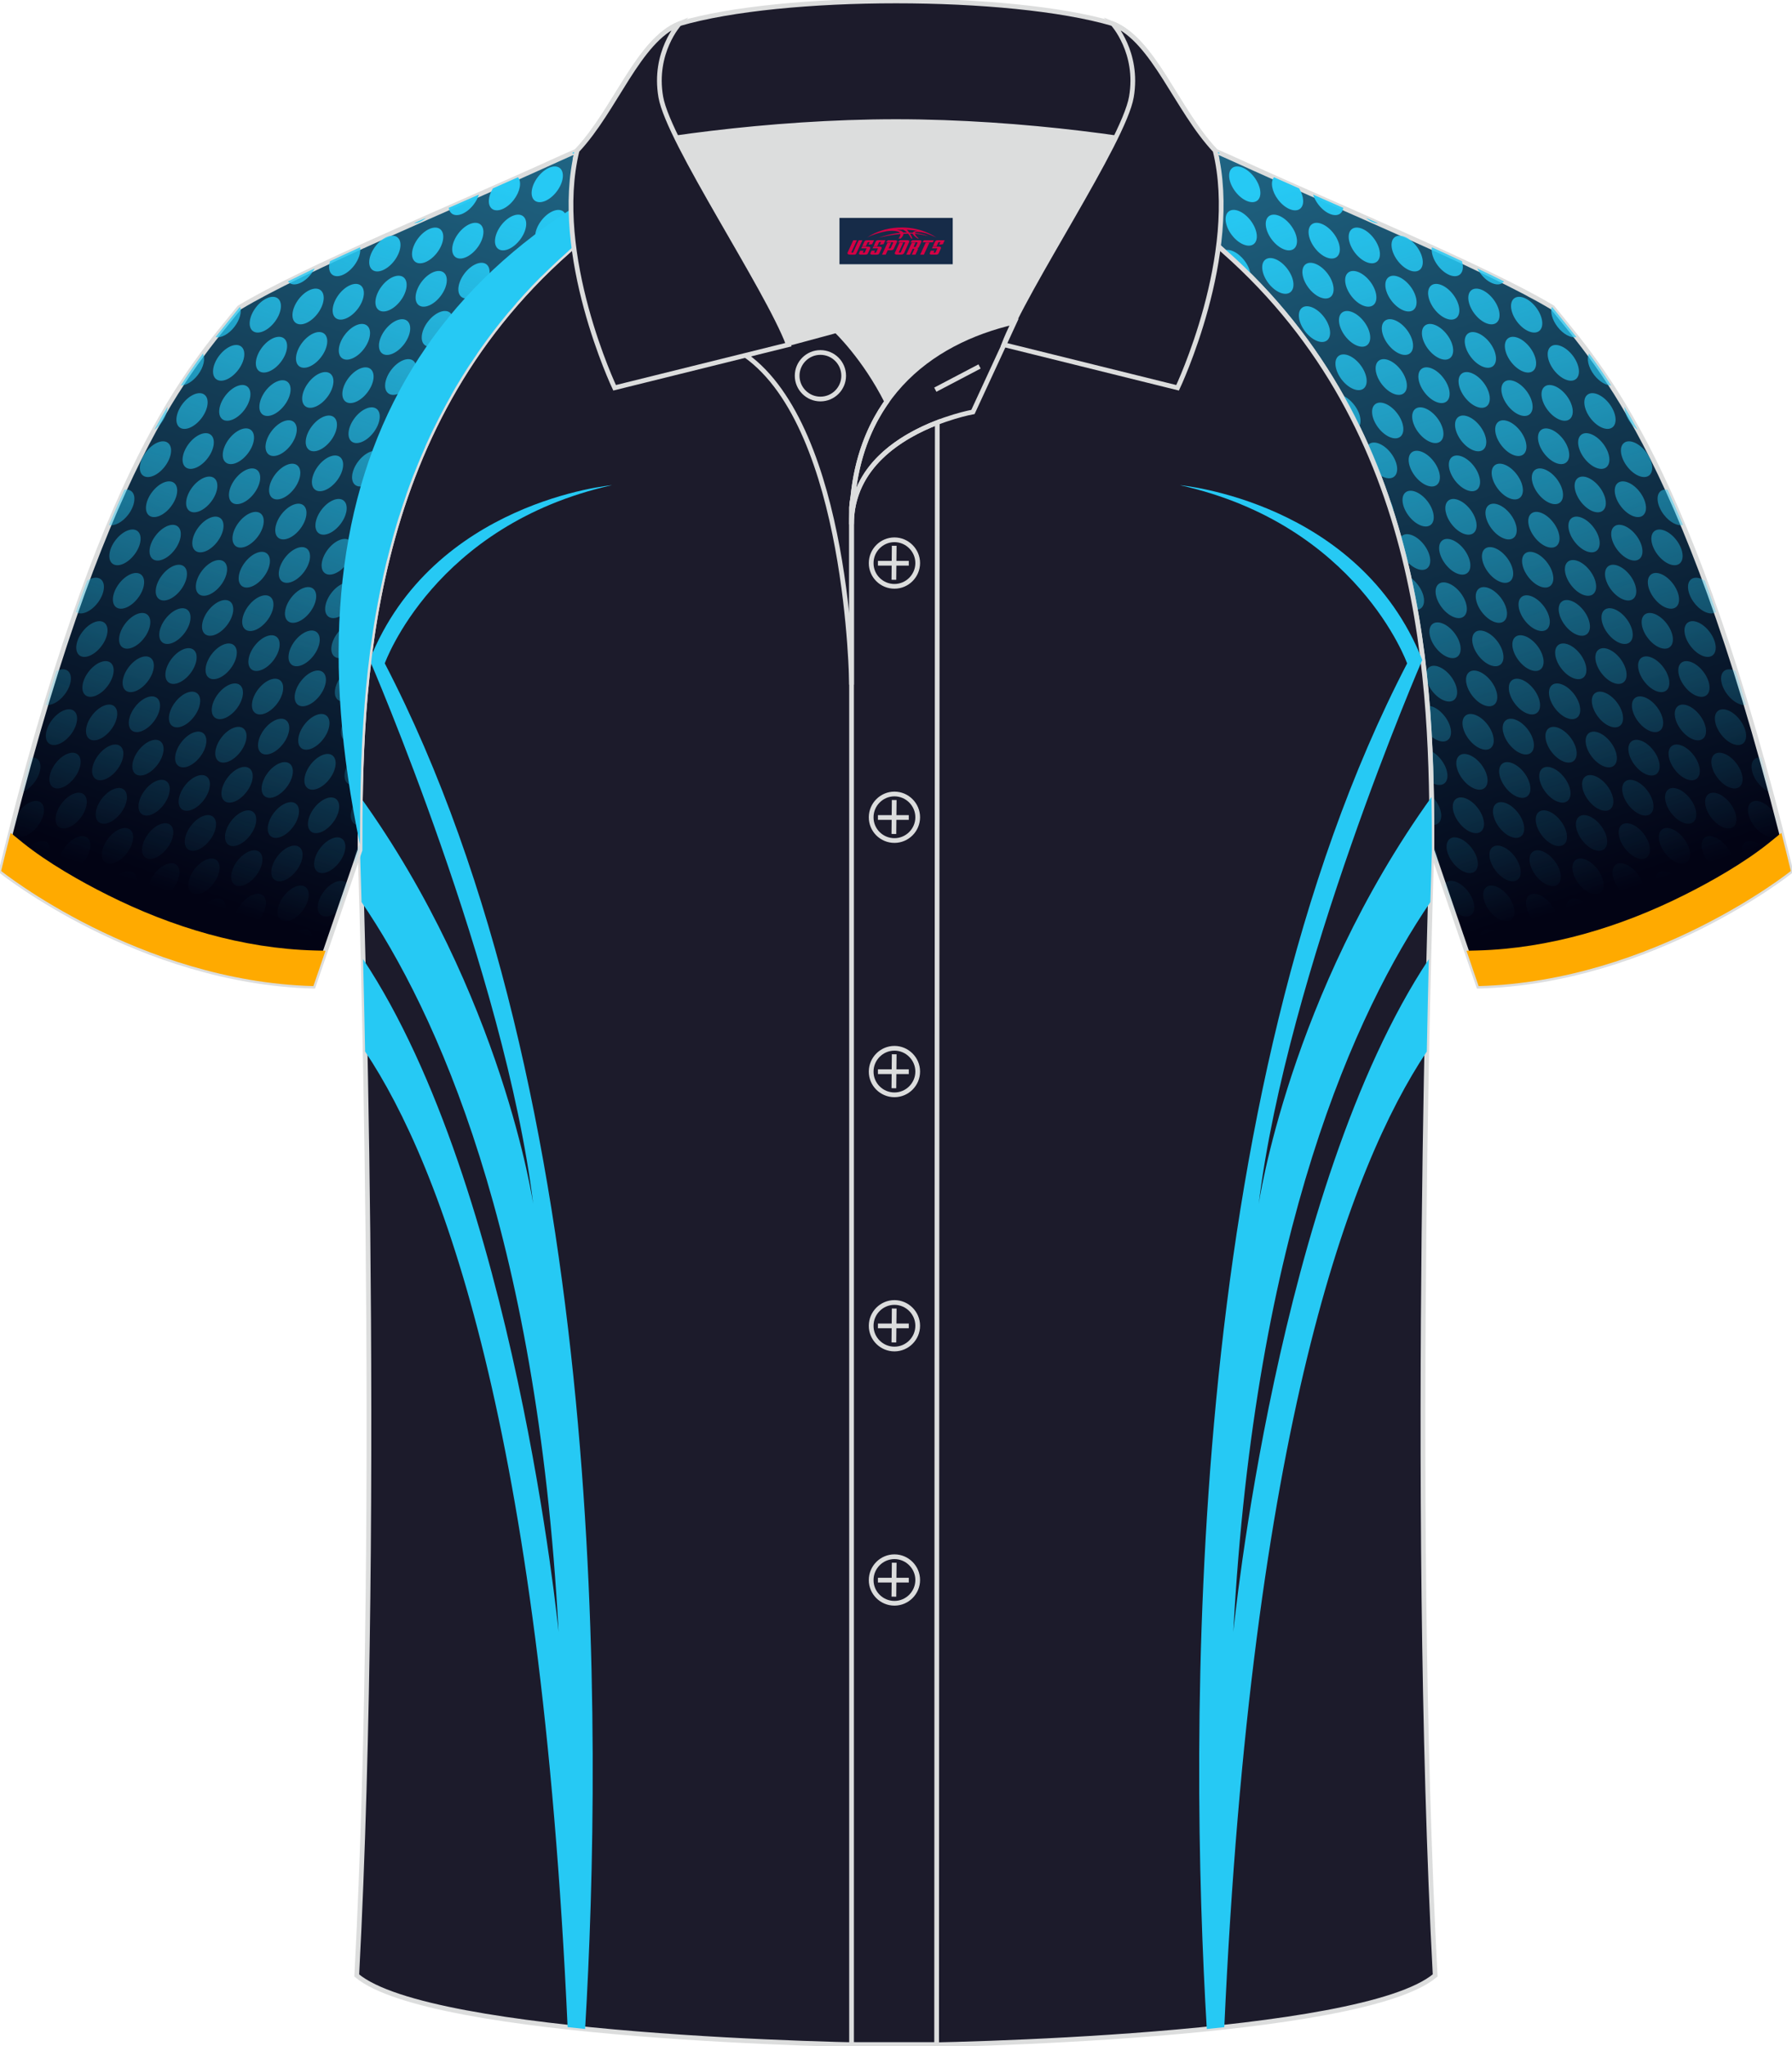 <?xml version="1.0" encoding="utf-8"?>
<!-- Generator: Adobe Illustrator 24.0.1, SVG Export Plug-In . SVG Version: 6.00 Build 0)  -->
<svg xmlns="http://www.w3.org/2000/svg" xmlns:xlink="http://www.w3.org/1999/xlink" version="1.1" id="图层_1" x="0px" y="0px" width="379.8px" height="433.5px" viewBox="0 0 379.8 433.5" enable-background="new 0 0 379.8 433.5" xml:space="preserve">
<g>
	
		<linearGradient id="SVGID_1_" gradientUnits="userSpaceOnUse" x1="1816.722" y1="148.236" x2="1704.892" y2="-165.806" gradientTransform="matrix(-1 0 0 -1 2035.047 25.783)">
		<stop offset="0" style="stop-color:#3ABEEA"/>
		<stop offset="1" style="stop-color:#020314"/>
	</linearGradient>
	<path fill-rule="evenodd" clip-rule="evenodd" fill="url(#SVGID_1_)" stroke="#DCDDDD" stroke-miterlimit="22.915" d="   M246.67,27.88c4.32,1.37,9.2,3.29,15.05,5.95c21.93,10.02,53.67,23.08,67.34,31.32c10.24,12.79,29.35,32.4,50.5,119.38   c0,0-29.18,23.37-66.18,24.39c0,0-7.16-20.81-9.89-28.83c0-34.66-1.03-88.81-44.03-126.81c-8.02-7.36-28.68-19.87-41.85-26.3   L246.67,27.88z"/>
	
		<linearGradient id="SVGID_2_" gradientUnits="userSpaceOnUse" x1="1755.248" y1="-10.857" x2="1705.078" y2="-167.495" gradientTransform="matrix(-1 0 0 -1 2035.047 25.783)">
		<stop offset="0" style="stop-color:#26C9F4"/>
		<stop offset="1" style="stop-color:#26C9F4;stop-opacity:0"/>
	</linearGradient>
	<path fill-rule="evenodd" clip-rule="evenodd" fill="url(#SVGID_2_)" d="M246.67,27.88l-2.04-0.06c0.22,0.52,0.52,1.04,0.9,1.55   c1.46,1.91,3.53,2.78,4.64,1.94c0.53-0.41,0.75-1.14,0.66-2C249.38,28.77,248,28.3,246.67,27.88L246.67,27.88z M254.25,30.62   c1.37,1.65,3.2,2.42,4.28,1.79C257.04,31.75,255.62,31.16,254.25,30.62L254.25,30.62z M270.01,37.55c-0.81,0.97-0.46,3,0.87,4.75   c1.45,1.91,3.53,2.78,4.64,1.94c0.98-0.75,0.87-2.59-0.18-4.33C273.54,39.12,271.75,38.33,270.01,37.55L270.01,37.55z M278.3,41.22   c0.21,0.68,0.58,1.41,1.1,2.09c1.45,1.91,3.53,2.78,4.64,1.94c0.36-0.28,0.58-0.7,0.65-1.22L278.3,41.22L278.3,41.22z    M289.51,46.16c0.86,0.74,1.8,1.15,2.58,1.14L289.51,46.16L289.51,46.16z M303.47,52.39c-0.18,1.06,0.26,2.54,1.26,3.86   c1.46,1.91,3.53,2.78,4.64,1.94c0.7-0.54,0.85-1.63,0.48-2.86C307.79,54.36,305.65,53.38,303.47,52.39L303.47,52.39z M313.1,56.86   c0.19,0.38,0.43,0.76,0.71,1.13c1.45,1.91,3.53,2.78,4.64,1.94c0.12-0.09,0.22-0.2,0.31-0.32   C316.97,58.71,315.07,57.79,313.1,56.86L313.1,56.86z M328.88,65.04c-0.34,1.07,0.09,2.7,1.19,4.15c1.22,1.61,2.88,2.48,4.04,2.22   c-1.86-2.36-3.55-4.39-5.05-6.26L328.88,65.04L328.88,65.04z M336.79,74.9c-0.57,1.04-0.18,2.88,1.05,4.5   c1.09,1.43,2.53,2.28,3.64,2.26C339.84,79.12,338.28,76.89,336.79,74.9L336.79,74.9z M344.3,86.18c-0.02,1.01,0.43,2.28,1.31,3.43   c0.45,0.6,0.97,1.09,1.5,1.47C346.14,89.33,345.21,87.71,344.3,86.18L344.3,86.18z M353.43,103.74c-0.55-0.09-1.06-0.01-1.44,0.28   c-1.11,0.84-0.83,3.08,0.63,4.99c1.24,1.63,2.92,2.5,4.08,2.2C355.59,108.57,354.5,106.08,353.43,103.74L353.43,103.74z    M361.34,123.01c-1.08-0.68-2.19-0.84-2.9-0.31c-1.11,0.84-0.83,3.08,0.63,4.99c1.45,1.91,3.53,2.78,4.64,1.94l0,0   C362.91,127.34,362.12,125.13,361.34,123.01L361.34,123.01z M365.55,135.03c0.08,0.57,0.28,1.19,0.6,1.8   C365.95,136.23,365.75,135.63,365.55,135.03L365.55,135.03z M367.87,142.15c-0.92-0.45-1.82-0.5-2.42-0.04   c-1.11,0.84-0.83,3.08,0.63,4.99c1.21,1.59,2.85,2.46,4,2.22C369.33,146.86,368.6,144.46,367.87,142.15L367.87,142.15z    M373.3,160.49c-0.54-0.08-1.03,0-1.4,0.29c-1.11,0.84-0.83,3.08,0.63,4.99c0.83,1.09,1.86,1.84,2.8,2.13   C374.65,165.37,373.97,162.89,373.3,160.49L373.3,160.49z M378.58,180.54c-0.64,0.93-0.37,2.64,0.67,4.23   c0.2-0.16,0.31-0.24,0.31-0.24C379.23,183.18,378.91,181.86,378.58,180.54L378.58,180.54z M373.21,188.99   c-1.4-1.48-3.14-2.07-4.12-1.33c-0.91,0.69-0.88,2.31-0.05,3.92C370.58,190.66,371.98,189.79,373.21,188.99L373.21,188.99z    M362.14,195.43c-1.08-0.67-2.17-0.83-2.87-0.29c-0.55,0.41-0.75,1.17-0.65,2.06C359.84,196.59,361.02,196.01,362.14,195.43   L362.14,195.43z M356.13,198.36c-0.09-0.93-0.53-2.02-1.29-3.03c-1.46-1.91-3.53-2.78-4.64-1.94c-1.11,0.84-0.83,3.08,0.63,4.99   c0.5,0.66,1.08,1.19,1.66,1.58C353.74,199.43,354.95,198.9,356.13,198.36L356.13,198.36z M345.04,202.83l-0.02-0.03   c-1.46-1.91-3.53-2.78-4.64-1.94c-0.84,0.64-0.88,2.07-0.22,3.56C341.83,203.92,343.46,203.39,345.04,202.83L345.04,202.83z    M337.81,205.11c-0.01-0.99-0.46-2.2-1.31-3.31c-1.46-1.91-3.53-2.78-4.64-1.94c-1.11,0.84-0.83,3.08,0.63,4.99   c0.39,0.52,0.83,0.95,1.28,1.31C335.14,205.83,336.49,205.48,337.81,205.11L337.81,205.11z M325.23,207.84   c-1.17-0.85-2.42-1.09-3.19-0.51c-0.31,0.24-0.52,0.59-0.61,1.01C322.72,208.2,323.99,208.03,325.23,207.84L325.23,207.84z    M318.32,208.65c-0.19-0.37-0.42-0.75-0.7-1.11c-1.45-1.91-3.53-2.78-4.64-1.94c-0.23,0.17-0.4,0.4-0.51,0.68l0.91,2.64   C315.04,208.87,316.69,208.78,318.32,208.65L318.32,208.65z M310.93,201.78c0.54-1.05,0.14-2.86-1.07-4.45   c-0.23-0.31-0.48-0.59-0.74-0.84L310.93,201.78L310.93,201.78z M307.79,192.64c1.38,1.39,3.05,1.93,4,1.21   c1.11-0.84,0.83-3.08-0.63-4.99c-1.46-1.91-3.53-2.78-4.64-1.94c-0.21,0.16-0.37,0.37-0.48,0.62L307.79,192.64L307.79,192.64z    M304.5,183.04c0.48-1.03,0.11-2.74-1.01-4.27v1.31L304.5,183.04L304.5,183.04z M303.48,174.75c0.5,0.06,0.95-0.04,1.3-0.31   c1.11-0.84,0.83-3.08-0.63-4.99c-0.23-0.31-0.48-0.59-0.74-0.84C303.44,170.71,303.47,172.75,303.48,174.75L303.48,174.75z    M303.36,165.76c1.03,0.6,2.06,0.72,2.74,0.21c1.11-0.84,0.83-3.08-0.63-4.99c-0.69-0.91-1.53-1.59-2.33-1.95   C303.23,161.31,303.31,163.56,303.36,165.76L303.36,165.76z M302.97,155.67c1.35,1.3,2.96,1.79,3.88,1.09   c1.11-0.84,0.83-3.08-0.63-4.99c-1.1-1.44-2.54-2.29-3.67-2.26C302.72,151.6,302.85,153.65,302.97,155.67L302.97,155.67z    M300,129.2c0.43,0.02,0.83-0.08,1.14-0.32c1.11-0.84,0.83-3.08-0.63-4.99c-0.57-0.75-1.24-1.35-1.91-1.73   C299.12,124.52,299.58,126.87,300,129.2L300,129.2z M297.7,118.32l0.11,0.15c1.46,1.91,3.53,2.78,4.64,1.94   c1.11-0.84,0.83-3.08-0.63-4.99c-1.46-1.91-3.53-2.78-4.64-1.94c-0.25,0.19-0.43,0.45-0.54,0.77   C297.01,115.61,297.37,116.97,297.7,118.32L297.7,118.32z M295.23,109.44c0.38-1.07-0.05-2.74-1.17-4.22   c-0.12-0.16-0.25-0.31-0.38-0.46C294.23,106.32,294.74,107.88,295.23,109.44L295.23,109.44z M292.05,100.35   c1.23,0.97,2.57,1.27,3.39,0.65c1.11-0.84,0.83-3.08-0.63-4.99c-1.46-1.91-3.53-2.78-4.64-1.94c-0.2,0.16-0.36,0.36-0.47,0.6   C290.53,96.56,291.31,98.45,292.05,100.35L292.05,100.35z M287.83,90.66c0.92-0.93,0.6-3.04-0.79-4.85   c-0.86-1.13-1.94-1.9-2.91-2.16C285.45,85.97,286.68,88.31,287.83,90.66L287.83,90.66z M280.21,77.21   c-0.22-0.54-0.53-1.09-0.93-1.61c-0.21-0.28-0.44-0.53-0.67-0.77C279.16,75.62,279.69,76.42,280.21,77.21L280.21,77.21z    M272.06,66.21c-0.16-0.27-0.34-0.55-0.54-0.81c-0.39-0.51-0.82-0.95-1.27-1.3C270.86,64.8,271.47,65.51,272.06,66.21L272.06,66.21   z M265.06,58.56c0-1-0.45-2.24-1.31-3.36c-1.38-1.81-3.32-2.69-4.46-2.06l0.16,0.15C261.42,55.01,263.28,56.77,265.06,58.56   L265.06,58.56z M255.88,50.28c0.28-0.04,0.54-0.14,0.76-0.3c1.11-0.84,0.83-3.08-0.63-4.99s-3.53-2.78-4.64-1.94   c-0.89,0.68-0.88,2.25-0.09,3.84C252.94,48.06,254.49,49.2,255.88,50.28L255.88,50.28z M247.88,44.56   c-0.12-0.19-0.25-0.38-0.39-0.57c-1.17-1.54-2.75-2.41-3.9-2.24C245.06,42.69,246.5,43.63,247.88,44.56L247.88,44.56z    M239.35,39.09c0.38,0,0.73-0.11,1.01-0.32c1.11-0.84,0.83-3.08-0.63-4.99c-1.45-1.91-3.53-2.78-4.64-1.94   c-1.11,0.84-0.83,3.08,0.63,4.99l0.09,0.12C237,37.65,238.18,38.37,239.35,39.09L239.35,39.09z M231.88,34.64   c-0.16-0.83-0.58-1.75-1.23-2.6c-1.45-1.91-3.53-2.78-4.64-1.94c-0.29,0.22-0.49,0.54-0.59,0.92   C227.52,32.16,229.69,33.38,231.88,34.64L231.88,34.64z M228.56,27.32l4.67,0.14c-0.09,0.46-0.29,0.84-0.63,1.1   C231.63,29.3,229.94,28.74,228.56,27.32L228.56,27.32z M236.42,27.57l0.05,0.06c1.46,1.91,3.53,2.78,4.64,1.94   c0.5-0.38,0.72-1.05,0.67-1.84L236.42,27.57L236.42,27.57z M325.57,65.14c1.45,1.91,1.74,4.15,0.63,4.99   c-1.11,0.84-3.19-0.03-4.64-1.94c-1.46-1.91-1.74-4.15-0.63-4.99C322.05,62.36,324.12,63.23,325.57,65.14L325.57,65.14z    M333.34,75.34c1.45,1.91,1.74,4.15,0.63,4.99c-1.11,0.84-3.18-0.03-4.64-1.94c-1.46-1.91-1.74-4.15-0.63-4.99   C329.8,72.56,331.88,73.43,333.34,75.34L333.34,75.34z M341.1,85.55c1.46,1.91,1.74,4.15,0.63,4.99c-1.11,0.84-3.18-0.03-4.64-1.94   c-1.45-1.91-1.74-4.15-0.63-4.99C337.57,82.77,339.65,83.64,341.1,85.55L341.1,85.55z M348.86,95.75c1.46,1.91,1.74,4.15,0.63,4.99   c-1.11,0.84-3.19-0.03-4.64-1.94c-1.46-1.91-1.74-4.15-0.63-4.99C345.32,92.97,347.4,93.84,348.86,95.75L348.86,95.75z    M316.51,63.4c1.46,1.91,1.74,4.15,0.63,4.99c-1.11,0.84-3.19-0.03-4.64-1.94s-1.74-4.15-0.63-4.99   C312.98,60.62,315.05,61.49,316.51,63.4L316.51,63.4z M324.26,73.61c-1.45-1.91-3.53-2.78-4.64-1.94   c-1.11,0.84-0.83,3.08,0.63,4.99s3.53,2.78,4.64,1.94C326,77.75,325.72,75.52,324.26,73.61L324.26,73.61z M332.03,83.82   c-1.46-1.91-3.53-2.78-4.64-1.94c-1.11,0.84-0.83,3.08,0.63,4.99c1.45,1.91,3.53,2.78,4.64,1.94   C333.77,87.96,333.48,85.73,332.03,83.82L332.03,83.82z M339.79,94.02c-1.46-1.91-3.53-2.78-4.64-1.94   c-1.11,0.84-0.83,3.08,0.63,4.99c1.46,1.91,3.53,2.78,4.64,1.94C341.53,98.16,341.25,95.93,339.79,94.02L339.79,94.02z    M347.55,104.23c-1.45-1.91-3.53-2.78-4.64-1.94c-1.11,0.84-0.83,3.08,0.63,4.99c1.46,1.91,3.53,2.78,4.64,1.94   C349.29,108.37,349,106.14,347.55,104.23L347.55,104.23z M355.31,114.43c1.46,1.91,1.74,4.15,0.63,4.99   c-1.11,0.84-3.18-0.03-4.64-1.94s-1.74-4.15-0.63-4.99C351.78,111.66,353.86,112.52,355.31,114.43L355.31,114.43z M300.24,52.19   c1.46,1.91,1.74,4.15,0.63,4.99c-1.11,0.84-3.18-0.03-4.64-1.94c-1.46-1.91-1.74-4.15-0.63-4.99   C296.7,49.42,298.78,50.29,300.24,52.19L300.24,52.19z M307.99,62.4c1.46,1.91,1.74,4.15,0.63,4.99c-1.11,0.84-3.19-0.03-4.64-1.94   c-1.45-1.91-1.74-4.15-0.63-4.99C304.46,59.62,306.54,60.49,307.99,62.4L307.99,62.4z M315.76,72.6c1.45,1.91,1.74,4.15,0.63,4.99   c-1.11,0.84-3.19-0.03-4.64-1.94c-1.46-1.91-1.74-4.15-0.63-4.99C312.22,69.83,314.3,70.7,315.76,72.6L315.76,72.6z M323.52,82.81   c1.45,1.91,1.74,4.15,0.63,4.99c-1.11,0.84-3.19-0.03-4.64-1.94s-1.74-4.15-0.63-4.99C319.99,80.03,322.07,80.9,323.52,82.81   L323.52,82.81z M331.28,93.01c1.45,1.91,1.74,4.15,0.63,4.99c-1.11,0.84-3.18-0.03-4.64-1.94c-1.46-1.91-1.74-4.15-0.63-4.99   C327.74,90.24,329.82,91.11,331.28,93.01L331.28,93.01z M339.04,103.22c1.45,1.91,1.74,4.15,0.63,4.99   c-1.11,0.84-3.19-0.03-4.64-1.94s-1.74-4.15-0.63-4.99C335.51,100.44,337.59,101.31,339.04,103.22L339.04,103.22z M346.8,113.44   c1.46,1.91,1.74,4.15,0.63,4.99c-1.11,0.84-3.18-0.03-4.64-1.94c-1.46-1.91-1.74-4.15-0.63-4.99   C343.27,110.65,345.34,111.52,346.8,113.44L346.8,113.44z M354.56,123.64c1.45,1.91,1.74,4.15,0.63,4.99   c-1.11,0.84-3.19-0.03-4.64-1.94c-1.46-1.91-1.74-4.15-0.63-4.99C351.03,120.85,353.11,121.72,354.56,123.64L354.56,123.64z    M362.33,133.85c1.45,1.91,1.74,4.15,0.63,4.99c-1.11,0.84-3.19-0.03-4.64-1.94c-1.46-1.91-1.74-4.15-0.63-4.99   C358.8,131.06,360.87,131.93,362.33,133.85L362.33,133.85z M291.16,50.47c1.45,1.91,1.74,4.15,0.63,4.99   c-1.11,0.84-3.19-0.03-4.64-1.94c-1.45-1.91-1.74-4.15-0.63-4.99S289.71,48.55,291.16,50.47L291.16,50.47z M298.93,60.67   c-1.46-1.91-3.53-2.78-4.64-1.94c-1.11,0.84-0.83,3.08,0.63,4.99c1.46,1.91,3.53,2.78,4.64,1.94   C300.66,64.81,300.38,62.58,298.93,60.67L298.93,60.67z M306.68,70.88c-1.46-1.91-3.53-2.78-4.64-1.94   c-1.11,0.84-0.83,3.08,0.63,4.99c1.46,1.91,3.53,2.78,4.64,1.94C308.42,75.01,308.14,72.78,306.68,70.88L306.68,70.88z    M314.45,81.08c-1.46-1.91-3.53-2.78-4.64-1.94c-1.11,0.84-0.83,3.08,0.63,4.99s3.53,2.78,4.64,1.94   C316.18,85.23,315.9,82.99,314.45,81.08L314.45,81.08z M322.21,91.29c-1.46-1.91-3.53-2.78-4.64-1.94   c-1.11,0.84-0.83,3.08,0.63,4.99c1.45,1.91,3.53,2.78,4.64,1.94C323.95,95.43,323.67,93.19,322.21,91.29L322.21,91.29z    M329.97,101.49c-1.45-1.91-3.53-2.78-4.64-1.94c-1.11,0.84-0.83,3.08,0.63,4.99c1.45,1.91,3.53,2.78,4.64,1.94   C331.7,105.64,331.42,103.4,329.97,101.49L329.97,101.49z M337.73,111.7c-1.45-1.91-3.53-2.78-4.64-1.94   c-1.11,0.84-0.83,3.08,0.63,4.99c1.46,1.91,3.53,2.78,4.64,1.94C339.47,115.84,339.19,113.6,337.73,111.7L337.73,111.7z    M345.49,121.9c-1.46-1.91-3.53-2.78-4.64-1.94c-1.11,0.84-0.83,3.08,0.63,4.99c1.46,1.91,3.53,2.78,4.64,1.94   C347.23,126.05,346.94,123.81,345.49,121.9L345.49,121.9z M353.25,132.11c-1.45-1.91-3.53-2.78-4.64-1.94   c-1.11,0.84-0.83,3.08,0.63,4.99s3.53,2.78,4.64,1.94C354.99,136.25,354.71,134.02,353.25,132.11L353.25,132.11z M361.02,142.31   c-1.46-1.91-3.53-2.78-4.64-1.94c-1.11,0.84-0.83,3.08,0.63,4.99c1.45,1.91,3.53,2.78,4.64,1.94   C362.76,146.46,362.47,144.22,361.02,142.31L361.02,142.31z M368.77,152.52c1.46,1.91,1.74,4.15,0.63,4.99   c-1.11,0.84-3.19-0.03-4.64-1.94s-1.74-4.15-0.63-4.99C365.25,149.74,367.32,150.61,368.77,152.52L368.77,152.52z M282.66,49.46   c1.46,1.91,1.74,4.15,0.63,4.99c-1.11,0.84-3.19-0.02-4.64-1.94c-1.46-1.91-1.74-4.15-0.63-4.99   C279.12,46.68,281.2,47.55,282.66,49.46L282.66,49.46z M290.41,59.66c1.46,1.91,1.74,4.15,0.63,4.99   c-1.11,0.84-3.19-0.03-4.64-1.94s-1.74-4.15-0.63-4.99C286.88,56.88,288.96,57.75,290.41,59.66L290.41,59.66z M298.18,69.88   c1.46,1.91,1.74,4.15,0.63,4.99c-1.11,0.84-3.19-0.03-4.64-1.94c-1.46-1.91-1.74-4.15-0.63-4.99   C294.64,67.09,296.72,67.96,298.18,69.88L298.18,69.88z M305.93,80.08c1.46,1.91,1.74,4.15,0.63,4.99   c-1.11,0.84-3.19-0.03-4.64-1.94c-1.46-1.91-1.74-4.15-0.63-4.99C302.41,77.29,304.48,78.16,305.93,80.08L305.93,80.08z    M313.7,90.29c1.45,1.91,1.74,4.15,0.63,4.99c-1.11,0.84-3.19-0.03-4.64-1.94s-1.74-4.15-0.63-4.99   C310.16,87.5,312.24,88.37,313.7,90.29L313.7,90.29z M321.46,100.49c1.46,1.91,1.74,4.15,0.63,4.99c-1.11,0.84-3.19-0.02-4.64-1.94   c-1.45-1.91-1.74-4.15-0.63-4.99C317.93,97.7,320.01,98.57,321.46,100.49L321.46,100.49z M329.22,110.7   c1.46,1.91,1.74,4.15,0.63,4.99s-3.19-0.02-4.64-1.94c-1.46-1.91-1.74-4.15-0.63-4.99C325.68,107.91,327.76,108.78,329.22,110.7   L329.22,110.7z M336.98,120.9c1.46,1.91,1.74,4.15,0.63,4.99c-1.11,0.84-3.19-0.02-4.64-1.94c-1.45-1.91-1.74-4.15-0.63-4.99   C333.45,118.12,335.53,118.98,336.98,120.9L336.98,120.9z M344.74,131.11c1.45,1.91,1.74,4.15,0.63,4.99   c-1.11,0.84-3.19-0.03-4.64-1.94c-1.46-1.91-1.74-4.15-0.63-4.99C341.22,128.33,343.29,129.19,344.74,131.11L344.74,131.11z    M352.5,141.31c1.45,1.91,1.74,4.15,0.63,4.99c-1.11,0.84-3.19-0.03-4.64-1.94c-1.46-1.91-1.74-4.15-0.63-4.99   C348.97,138.53,351.05,139.39,352.5,141.31L352.5,141.31z M360.27,151.52c1.46,1.91,1.74,4.15,0.63,4.99   c-1.11,0.84-3.19-0.03-4.64-1.94c-1.46-1.91-1.74-4.15-0.63-4.99C356.74,148.74,358.81,149.61,360.27,151.52L360.27,151.52z    M368.02,161.72c1.46,1.91,1.74,4.15,0.63,4.99s-3.19-0.02-4.64-1.94c-1.46-1.91-1.74-4.15-0.63-4.99   C364.5,158.94,366.57,159.81,368.02,161.72L368.02,161.72z M375.79,171.93c1.45,1.91,1.74,4.15,0.63,4.99   c-1.11,0.84-3.18-0.03-4.64-1.94c-1.45-1.91-1.74-4.15-0.63-4.99C372.26,169.15,374.33,170.02,375.79,171.93L375.79,171.93z    M265.82,37.52c1.45,1.91,1.74,4.15,0.63,4.99c-1.11,0.84-3.19-0.03-4.64-1.94c-1.46-1.91-1.74-4.15-0.63-4.99   C262.28,34.74,264.36,35.6,265.82,37.52L265.82,37.52z M273.58,47.73c1.46,1.91,1.74,4.15,0.63,4.99   c-1.11,0.84-3.18-0.03-4.64-1.94c-1.46-1.91-1.74-4.15-0.63-4.99C270.05,44.95,272.13,45.81,273.58,47.73L273.58,47.73z    M281.35,57.93c-1.46-1.91-3.53-2.78-4.64-1.94s-0.83,3.08,0.63,4.99c1.46,1.91,3.53,2.78,4.64,1.94   C283.07,62.08,282.8,59.84,281.35,57.93L281.35,57.93z M289.1,68.14c-1.45-1.91-3.53-2.78-4.64-1.94   c-1.11,0.84-0.83,3.08,0.63,4.99c1.46,1.91,3.53,2.78,4.64,1.94C290.84,72.28,290.56,70.05,289.1,68.14L289.1,68.14z M296.87,78.34   c-1.45-1.91-3.53-2.78-4.64-1.94c-1.11,0.84-0.83,3.08,0.63,4.99c1.46,1.91,3.53,2.78,4.64,1.94   C298.61,82.49,298.32,80.25,296.87,78.34L296.87,78.34z M304.62,88.55c-1.46-1.91-3.53-2.78-4.64-1.94   c-1.11,0.84-0.83,3.08,0.63,4.99s3.53,2.78,4.64,1.94C306.36,92.7,306.08,90.46,304.62,88.55L304.62,88.55z M312.39,98.75   c-1.46-1.91-3.53-2.78-4.64-1.94c-1.11,0.84-0.83,3.08,0.63,4.99s3.53,2.78,4.64,1.94C314.12,102.9,313.84,100.66,312.39,98.75   L312.39,98.75z M320.15,108.96c-1.46-1.91-3.53-2.78-4.64-1.94c-1.11,0.84-0.83,3.08,0.63,4.99c1.45,1.91,3.53,2.78,4.64,1.94   C321.89,113.11,321.61,110.87,320.15,108.96L320.15,108.96z M327.91,119.16c-1.45-1.91-3.53-2.78-4.64-1.94   c-1.11,0.84-0.83,3.08,0.63,4.99c1.46,1.91,3.53,2.78,4.64,1.94C329.65,123.31,329.36,121.08,327.91,119.16L327.91,119.16z    M335.67,129.37c-1.46-1.91-3.53-2.78-4.64-1.94c-1.11,0.84-0.83,3.08,0.63,4.99c1.45,1.91,3.53,2.78,4.64,1.94   C337.41,133.52,337.13,131.29,335.67,129.37L335.67,129.37z M343.44,139.57c-1.45-1.91-3.53-2.78-4.64-1.94   c-1.11,0.84-0.83,3.08,0.63,4.99c1.45,1.91,3.53,2.78,4.64,1.94S344.88,141.49,343.44,139.57L343.44,139.57z M351.19,149.78   c-1.46-1.91-3.53-2.78-4.64-1.94c-1.11,0.84-0.83,3.08,0.63,4.99c1.45,1.91,3.53,2.78,4.64,1.94S352.65,151.7,351.19,149.78   L351.19,149.78z M358.96,159.98c-1.46-1.91-3.53-2.78-4.64-1.94c-1.11,0.84-0.83,3.08,0.63,4.99c1.45,1.91,3.53,2.78,4.64,1.94   C360.7,164.13,360.41,161.9,358.96,159.98L358.96,159.98z M366.71,170.19c-1.45-1.91-3.53-2.78-4.64-1.94   c-1.11,0.84-0.83,3.08,0.63,4.99c1.46,1.91,3.53,2.78,4.64,1.94C368.45,174.34,368.17,172.11,366.71,170.19L366.71,170.19z    M374.48,180.39c-1.46-1.91-3.53-2.78-4.64-1.94c-1.11,0.84-0.83,3.08,0.63,4.99s3.53,2.78,4.64,1.94   C376.22,184.54,375.93,182.31,374.48,180.39L374.48,180.39z M257.31,36.52c1.45,1.91,1.74,4.15,0.63,4.99   c-1.11,0.84-3.18-0.03-4.64-1.94c-1.46-1.91-1.74-4.15-0.63-4.99C253.78,33.73,255.86,34.6,257.31,36.52L257.31,36.52z    M265.07,46.73c1.45,1.91,1.74,4.15,0.63,4.99c-1.11,0.84-3.19-0.03-4.64-1.94c-1.45-1.91-1.74-4.15-0.63-4.99   C261.54,43.94,263.61,44.81,265.07,46.73L265.07,46.73z M272.83,56.93c1.46,1.91,1.74,4.15,0.63,4.99   c-1.11,0.84-3.18-0.03-4.64-1.94c-1.45-1.91-1.74-4.15-0.63-4.99C269.3,54.14,271.38,55.01,272.83,56.93L272.83,56.93z    M280.6,67.14c1.45,1.91,1.74,4.15,0.63,4.99c-1.11,0.84-3.18-0.03-4.64-1.94c-1.45-1.91-1.74-4.15-0.63-4.99   C277.06,64.36,279.14,65.22,280.6,67.14L280.6,67.14z M288.35,77.34c1.45,1.91,1.74,4.15,0.63,4.99c-1.11,0.84-3.18-0.03-4.64-1.94   c-1.45-1.91-1.74-4.15-0.63-4.99C284.82,74.56,286.9,75.42,288.35,77.34L288.35,77.34z M296.12,87.55   c1.46,1.91,1.74,4.15,0.63,4.99c-1.11,0.84-3.19-0.03-4.64-1.94c-1.46-1.91-1.74-4.15-0.63-4.99   C292.58,84.77,294.66,85.63,296.12,87.55L296.12,87.55z M303.87,97.75c1.45,1.91,1.74,4.15,0.63,4.99   c-1.11,0.84-3.18-0.03-4.64-1.94c-1.45-1.91-1.74-4.15-0.63-4.99C300.35,94.97,302.43,95.84,303.87,97.75L303.87,97.75z    M311.64,107.96c1.46,1.91,1.74,4.15,0.63,4.99s-3.18-0.02-4.64-1.94c-1.45-1.91-1.74-4.15-0.63-4.99   C308.1,105.18,310.18,106.05,311.64,107.96L311.64,107.96z M319.4,118.16c1.46,1.91,1.74,4.15,0.63,4.99s-3.19-0.03-4.64-1.94   s-1.74-4.15-0.63-4.99S317.95,116.25,319.4,118.16L319.4,118.16z M327.16,128.37c1.46,1.91,1.74,4.15,0.63,4.99   c-1.11,0.84-3.19-0.03-4.64-1.94c-1.46-1.91-1.74-4.15-0.63-4.99C323.63,125.59,325.7,126.46,327.16,128.37L327.16,128.37z    M334.92,138.57c1.45,1.91,1.74,4.15,0.63,4.99c-1.11,0.84-3.19-0.03-4.64-1.94c-1.46-1.91-1.74-4.15-0.63-4.99   C331.39,135.79,333.47,136.66,334.92,138.57L334.92,138.57z M342.69,148.78c1.45,1.91,1.74,4.15,0.63,4.99   c-1.11,0.84-3.19-0.03-4.64-1.94c-1.45-1.91-1.74-4.15-0.63-4.99C339.16,146,341.23,146.87,342.69,148.78L342.69,148.78z    M350.44,158.98c1.46,1.91,1.74,4.15,0.63,4.99c-1.11,0.84-3.18-0.03-4.64-1.94c-1.45-1.91-1.74-4.15-0.63-4.99   C346.91,156.2,348.99,157.07,350.44,158.98L350.44,158.98z M358.21,169.19c1.46,1.91,1.74,4.15,0.63,4.99   c-1.11,0.84-3.18-0.03-4.64-1.94c-1.45-1.91-1.74-4.15-0.63-4.99C354.68,166.41,356.75,167.28,358.21,169.19L358.21,169.19z    M365.96,179.39c1.45,1.91,1.74,4.15,0.63,4.99c-1.11,0.84-3.19-0.03-4.64-1.94c-1.45-1.91-1.74-4.15-0.63-4.99   C362.44,176.61,364.52,177.48,365.96,179.39L365.96,179.39z M248.24,34.78c1.45,1.91,1.74,4.15,0.63,4.99s-3.19-0.03-4.64-1.94   c-1.45-1.91-1.74-4.15-0.63-4.99C244.7,32,246.78,32.87,248.24,34.78L248.24,34.78z M302.57,106.22c-1.46-1.91-3.53-2.78-4.64-1.94   c-1.11,0.84-0.83,3.08,0.63,4.99c1.45,1.91,3.53,2.78,4.64,1.94C304.3,110.37,304.02,108.14,302.57,106.22L302.57,106.22z    M310.33,116.42c-1.45-1.91-3.53-2.78-4.64-1.94c-1.11,0.84-0.83,3.08,0.63,4.99c1.45,1.91,3.53,2.78,4.64,1.94   C312.06,120.57,311.78,118.34,310.33,116.42L310.33,116.42z M318.09,126.63c-1.46-1.91-3.53-2.78-4.64-1.94   c-1.11,0.84-0.83,3.08,0.63,4.99c1.46,1.91,3.53,2.78,4.64,1.94C319.83,130.78,319.55,128.55,318.09,126.63L318.09,126.63z    M325.85,136.83c-1.46-1.91-3.53-2.78-4.64-1.94c-1.11,0.84-0.83,3.08,0.63,4.99c1.45,1.91,3.53,2.78,4.64,1.94   C327.59,140.98,327.3,138.75,325.85,136.83L325.85,136.83z M333.61,147.04c-1.45-1.91-3.53-2.78-4.64-1.94   c-1.11,0.84-0.83,3.08,0.63,4.99s3.53,2.78,4.64,1.94S335.07,148.96,333.61,147.04L333.61,147.04z M341.38,157.25   c-1.46-1.91-3.53-2.78-4.64-1.94s-0.83,3.08,0.63,4.99c1.46,1.91,3.53,2.78,4.64,1.94C343.12,161.39,342.83,159.16,341.38,157.25   L341.38,157.25z M349.13,167.46c-1.45-1.91-3.53-2.78-4.64-1.94s-0.83,3.08,0.63,4.99c1.46,1.91,3.53,2.78,4.64,1.94   C350.87,171.6,350.59,169.37,349.13,167.46L349.13,167.46z M356.9,177.66c-1.45-1.91-3.53-2.78-4.64-1.94   c-1.11,0.84-0.83,3.08,0.63,4.99c1.46,1.91,3.53,2.78,4.64,1.94C358.64,181.8,358.35,179.57,356.9,177.66L356.9,177.66z    M364.66,187.87c-1.46-1.91-3.53-2.78-4.64-1.94c-1.11,0.84-0.83,3.08,0.63,4.99c1.45,1.91,3.53,2.78,4.64,1.94   C366.39,192.01,366.11,189.78,364.66,187.87L364.66,187.87z M309.58,125.63c1.46,1.91,1.74,4.15,0.63,4.99   c-1.11,0.84-3.19-0.03-4.64-1.94c-1.46-1.91-1.74-4.15-0.63-4.99C306.04,122.85,308.12,123.72,309.58,125.63L309.58,125.63z    M317.34,135.83c1.45,1.91,1.74,4.15,0.63,4.99c-1.11,0.84-3.18-0.03-4.64-1.94c-1.45-1.91-1.74-4.15-0.63-4.99   C313.81,133.06,315.89,133.93,317.34,135.83L317.34,135.83z M325.1,146.04c1.46,1.91,1.74,4.15,0.63,4.99   c-1.11,0.84-3.19-0.03-4.64-1.94c-1.46-1.91-1.74-4.15-0.63-4.99C321.58,143.26,323.65,144.13,325.1,146.04L325.1,146.04z    M332.86,156.24c1.45,1.91,1.74,4.15,0.63,4.99c-1.11,0.84-3.18-0.03-4.64-1.94c-1.46-1.91-1.74-4.15-0.63-4.99   S331.41,154.34,332.86,156.24L332.86,156.24z M340.63,166.45c1.46,1.91,1.74,4.15,0.63,4.99c-1.11,0.84-3.19-0.03-4.64-1.94   c-1.46-1.91-1.74-4.15-0.63-4.99C337.1,163.67,339.17,164.54,340.63,166.45L340.63,166.45z M348.38,176.65   c1.46,1.91,1.74,4.15,0.63,4.99c-1.11,0.84-3.18-0.03-4.64-1.94c-1.45-1.91-1.74-4.15-0.63-4.99   C344.85,173.88,346.93,174.75,348.38,176.65L348.38,176.65z M356.15,186.86c1.46,1.91,1.74,4.15,0.63,4.99   c-1.11,0.84-3.19-0.03-4.64-1.94c-1.45-1.91-1.74-4.15-0.63-4.99C352.62,184.08,354.69,184.95,356.15,186.86L356.15,186.86z    M308.27,134.11c-1.45-1.91-3.53-2.78-4.64-1.94c-1.11,0.84-0.83,3.08,0.63,4.99c1.46,1.91,3.53,2.78,4.64,1.94   C310,138.24,309.72,136.01,308.27,134.11L308.27,134.11z M316.03,144.31c-1.46-1.91-3.53-2.78-4.64-1.94   c-1.11,0.84-0.83,3.08,0.63,4.99c1.46,1.91,3.53,2.78,4.64,1.94C317.77,148.45,317.49,146.22,316.03,144.31L316.03,144.31z    M323.8,154.52c-1.45-1.91-3.53-2.78-4.64-1.94s-0.83,3.08,0.63,4.99c1.46,1.91,3.53,2.78,4.64,1.94   C325.53,158.65,325.24,156.42,323.8,154.52L323.8,154.52z M331.55,164.72c-1.46-1.91-3.53-2.78-4.64-1.94s-0.83,3.08,0.63,4.99   c1.45,1.91,3.53,2.78,4.64,1.94C333.29,168.86,333.01,166.63,331.55,164.72L331.55,164.72z M339.32,174.93   c-1.45-1.91-3.53-2.78-4.64-1.94c-1.11,0.84-0.83,3.08,0.63,4.99c1.46,1.91,3.53,2.78,4.64,1.94   C341.06,179.06,340.77,176.83,339.32,174.93L339.32,174.93z M347.07,185.13c-1.46-1.91-3.53-2.78-4.64-1.94   c-1.11,0.84-0.83,3.08,0.63,4.99c1.46,1.91,3.53,2.78,4.64,1.94C348.81,189.27,348.53,187.04,347.07,185.13L347.07,185.13z    M307.52,143.3c1.46,1.91,1.74,4.15,0.63,4.99c-1.11,0.84-3.19-0.03-4.64-1.94c-1.46-1.91-1.74-4.15-0.63-4.99   C303.98,140.52,306.06,141.39,307.52,143.3L307.52,143.3z M315.28,153.51c1.45,1.91,1.74,4.15,0.63,4.99   c-1.11,0.84-3.18-0.03-4.64-1.94c-1.46-1.91-1.74-4.15-0.63-4.99C311.75,150.73,313.83,151.6,315.28,153.51L315.28,153.51z    M323.05,163.71c1.45,1.91,1.74,4.15,0.63,4.99c-1.11,0.84-3.19-0.03-4.64-1.94c-1.45-1.91-1.74-4.15-0.63-4.99   C319.51,160.93,321.59,161.8,323.05,163.71L323.05,163.71z M330.8,173.93c1.46,1.91,1.74,4.15,0.63,4.99   c-1.11,0.84-3.18-0.03-4.64-1.94c-1.45-1.91-1.74-4.15-0.63-4.99C327.27,171.14,329.35,172.01,330.8,173.93L330.8,173.93z    M338.57,184.13c1.46,1.91,1.74,4.15,0.63,4.99c-1.11,0.84-3.19-0.03-4.64-1.94c-1.46-1.91-1.74-4.15-0.63-4.99   C335.03,181.34,337.11,182.21,338.57,184.13L338.57,184.13z M346.32,194.34c1.46,1.91,1.74,4.15,0.63,4.99   c-1.11,0.84-3.18-0.03-4.64-1.94c-1.46-1.91-1.74-4.15-0.63-4.99C342.8,191.55,344.87,192.42,346.32,194.34L346.32,194.34z    M313.97,161.98c-1.45-1.91-3.53-2.78-4.64-1.94s-0.83,3.08,0.63,4.99c1.45,1.91,3.53,2.78,4.64,1.94S315.43,163.89,313.97,161.98   L313.97,161.98z M321.74,172.19c-1.46-1.91-3.53-2.78-4.64-1.94c-1.11,0.84-0.83,3.08,0.63,4.99c1.45,1.91,3.53,2.78,4.64,1.94   C323.47,176.33,323.19,174.1,321.74,172.19L321.74,172.19z M329.49,182.39c-1.45-1.91-3.53-2.78-4.64-1.94   c-1.11,0.84-0.83,3.08,0.63,4.99c1.45,1.91,3.53,2.78,4.64,1.94C331.23,186.54,330.95,184.3,329.49,182.39L329.49,182.39z    M337.26,192.6c-1.46-1.91-3.53-2.78-4.64-1.94c-1.11,0.84-0.83,3.08,0.63,4.99c1.45,1.91,3.53,2.78,4.64,1.94   C339,196.74,338.71,194.51,337.26,192.6L337.26,192.6z M313.22,171.19c1.45,1.91,1.74,4.15,0.63,4.99   c-1.11,0.84-3.19-0.03-4.64-1.94c-1.46-1.91-1.74-4.15-0.63-4.99S311.77,169.27,313.22,171.19L313.22,171.19z M320.99,181.39   c1.46,1.91,1.74,4.15,0.63,4.99c-1.11,0.84-3.18-0.03-4.64-1.94c-1.46-1.91-1.74-4.15-0.63-4.99   C317.46,178.61,319.53,179.47,320.99,181.39L320.99,181.39z M328.74,191.6c1.46,1.91,1.74,4.15,0.63,4.99   c-1.11,0.84-3.19-0.03-4.64-1.94c-1.46-1.91-1.74-4.15-0.63-4.99C325.21,188.82,327.29,189.69,328.74,191.6L328.74,191.6z    M311.91,179.65c-1.46-1.91-3.53-2.78-4.64-1.94c-1.11,0.84-0.83,3.08,0.63,4.99c1.45,1.91,3.53,2.78,4.64,1.94   C313.65,183.8,313.37,181.56,311.91,179.65L311.91,179.65z M319.68,189.86c-1.45-1.91-3.53-2.78-4.64-1.94   c-1.11,0.84-0.83,3.08,0.63,4.99c1.45,1.91,3.53,2.78,4.64,1.94C321.41,194.01,321.13,191.77,319.68,189.86L319.68,189.86z    M327.43,200.06c-1.45-1.91-3.53-2.78-4.64-1.94c-1.11,0.84-0.83,3.08,0.63,4.99c1.46,1.91,3.53,2.78,4.64,1.94   C329.17,204.21,328.89,201.98,327.43,200.06L327.43,200.06z M319.56,204.05c-1.11,0.84-3.19-0.03-4.64-1.94   c-1.45-1.91-1.74-4.15-0.63-4.99s3.19,0.03,4.64,1.94C320.38,200.97,320.66,203.21,319.56,204.05z"/>
	<g>
		<path fill-rule="evenodd" clip-rule="evenodd" fill="#FFAA00" d="M374.84,178.63c-5.15,4.12-12.1,8.1-17.95,11.01    c-13.52,6.77-28.53,11.29-43.71,11.71l-2.37,0.06l2.57,7.49c37-1.02,66.18-24.39,66.18-24.39c-0.67-2.76-1.34-5.45-2.01-8.08    L374.84,178.63z"/>
	</g>
</g>
<path fill-rule="evenodd" clip-rule="evenodd" fill="#1C1B2B" stroke="#DCDDDD" stroke-miterlimit="22.915" d="M76.31,180.1  c0,0.08,4.68,137.11-0.7,238.39c15.59,13.13,104.57,14.83,114.28,14.8c9.72,0.03,98.69-1.67,114.28-14.81  c-5.38-101.3-0.7-238.37-0.7-238.39l0,0c0-34.66-1.03-88.81-44.03-126.81c-7.66-7.03-26.86-18.76-40.04-25.41l-59.01-0.01  c-13.18,6.64-32.4,18.38-40.06,25.41C77.33,91.3,76.31,145.44,76.31,180.1L76.31,180.1z"/>
<g>
	<path fill-rule="evenodd" clip-rule="evenodd" fill="#26C9F4" d="M129.71,102.78c0,0-37.96,3.37-51.37,37.02   c0,0,28.65,66.15,34.67,115.25c0,0-6.54-44.33-36.63-86.2c-0.07,3.93-0.08,7.7-0.08,11.24l0,0c0,0.01,0.13,3.97,0.33,11.01   c15.64,22.94,37.2,69.39,41.76,154.61c0,0-9.28-94.11-41.44-142.53c0.14,5.68,0.29,12.25,0.43,19.57   c16.19,24.23,37.15,79.8,42.92,206.68c1.23,0.13,2.47,0.27,3.71,0.39c3.65-61.46,5.19-197.55-42.46-289.29   C81.55,140.54,92.01,111.18,129.71,102.78z"/>
	<path fill-rule="evenodd" clip-rule="evenodd" fill="#26C9F4" d="M250.07,102.78c0,0,37.96,3.37,51.37,37.02   c0,0-28.65,66.15-34.67,115.25c0,0,6.54-44.33,36.63-86.2c0.07,3.93,0.08,7.69,0.08,11.24l0,0c0,0-0.13,3.97-0.33,11.02   c-15.64,22.94-37.2,69.39-41.76,154.61c0,0,9.28-94.11,41.44-142.53c-0.14,5.68-0.29,12.25-0.43,19.57   c-16.19,24.24-37.14,79.8-42.92,206.68c-1.23,0.14-2.47,0.27-3.71,0.39c-3.65-61.46-5.19-197.55,42.46-289.29   C298.23,140.54,287.77,111.18,250.07,102.78z"/>
</g>
<linearGradient id="SVGID_3_" gradientUnits="userSpaceOnUse" x1="160.704" y1="148.24" x2="48.874" y2="-165.802" gradientTransform="matrix(1 0 0 -1 -0.04 25.783)">
	<stop offset="0" style="stop-color:#3ABEEA"/>
	<stop offset="1" style="stop-color:#020314"/>
</linearGradient>
<path fill-rule="evenodd" clip-rule="evenodd" fill="url(#SVGID_3_)" stroke="#DCDDDD" stroke-miterlimit="22.915" d="  M133.12,27.88c-4.32,1.37-9.2,3.29-15.05,5.95C96.14,43.84,64.39,56.9,50.73,65.15c-10.24,12.79-29.35,32.4-50.5,119.38  c0,0,29.18,23.37,66.18,24.39c0,0,7.16-20.81,9.89-28.83c0-34.66,1.03-88.81,44.03-126.81c8.02-7.36,28.68-19.87,41.85-26.3  L133.12,27.88z"/>
<linearGradient id="SVGID_4_" gradientUnits="userSpaceOnUse" x1="99.235" y1="-10.855" x2="49.065" y2="-167.493" gradientTransform="matrix(1 0 0 -1 -0.04 25.783)">
	<stop offset="0" style="stop-color:#26C9F4"/>
	<stop offset="1" style="stop-color:#26C9F4;stop-opacity:0"/>
</linearGradient>
<path fill-rule="evenodd" clip-rule="evenodd" fill="url(#SVGID_4_)" d="M133.12,27.88c-1.33,0.42-2.71,0.9-4.16,1.43  c-0.09,0.86,0.12,1.59,0.66,2c1.11,0.84,3.18-0.03,4.64-1.94c0.38-0.5,0.69-1.03,0.9-1.55L133.12,27.88L133.12,27.88z M125.54,30.62  c-1.37,0.55-2.79,1.14-4.28,1.79C122.34,33.03,124.17,32.26,125.54,30.62L125.54,30.62z M109.79,37.55  c-1.75,0.78-3.53,1.57-5.33,2.36c-1.05,1.74-1.16,3.58-0.18,4.33c1.11,0.84,3.19-0.03,4.64-1.94  C110.25,40.55,110.6,38.52,109.79,37.55L109.79,37.55z M101.5,41.22l-6.39,2.81c0.07,0.51,0.29,0.94,0.65,1.22  c1.11,0.84,3.19-0.03,4.64-1.94C100.92,42.63,101.28,41.9,101.5,41.22L101.5,41.22z M90.28,46.16L87.7,47.3  C88.48,47.31,89.42,46.9,90.28,46.16L90.28,46.16z M76.33,52.39c-2.19,0.99-4.32,1.97-6.39,2.94c-0.36,1.22-0.22,2.32,0.48,2.86  c1.11,0.84,3.18-0.03,4.64-1.94C76.07,54.93,76.5,53.45,76.33,52.39L76.33,52.39z M66.69,56.86c-1.97,0.94-3.87,1.86-5.66,2.75  c0.09,0.12,0.19,0.23,0.31,0.32c1.11,0.84,3.19-0.03,4.64-1.94C66.27,57.61,66.5,57.23,66.69,56.86L66.69,56.86z M50.91,65.04  l-0.18,0.11c-1.5,1.88-3.19,3.9-5.05,6.26c1.16,0.26,2.82-0.61,4.04-2.22C50.82,67.75,51.25,66.12,50.91,65.04L50.91,65.04z   M43,74.9c-1.48,2-3.05,4.22-4.69,6.76c1.12,0.02,2.56-0.83,3.64-2.26C43.18,77.78,43.57,75.94,43,74.9L43,74.9z M35.49,86.18  c-0.91,1.53-1.85,3.16-2.8,4.89c0.53-0.37,1.04-0.87,1.5-1.47C35.06,88.45,35.51,87.19,35.49,86.18L35.49,86.18z M26.37,103.74  c-1.07,2.34-2.16,4.84-3.27,7.48c1.16,0.29,2.85-0.58,4.08-2.2c1.45-1.91,1.74-4.15,0.63-4.99  C27.43,103.73,26.92,103.64,26.37,103.74L26.37,103.74z M18.46,123.01c-0.79,2.12-1.58,4.33-2.38,6.62l0,0  c1.11,0.84,3.19-0.03,4.64-1.94c1.45-1.91,1.74-4.15,0.63-4.99C20.65,122.16,19.54,122.32,18.46,123.01L18.46,123.01z M14.24,135.03  c-0.2,0.6-0.4,1.2-0.6,1.8C13.96,136.22,14.16,135.6,14.24,135.03L14.24,135.03z M11.93,142.15c-0.73,2.31-1.47,4.71-2.21,7.17  c1.15,0.23,2.79-0.63,4-2.22c1.45-1.91,1.74-4.15,0.63-4.99C13.75,141.65,12.85,141.7,11.93,142.15L11.93,142.15z M6.49,160.49  c-0.67,2.4-1.34,4.88-2.02,7.41c0.94-0.29,1.97-1.04,2.8-2.13c1.45-1.91,1.74-4.15,0.63-4.99C7.52,160.5,7.03,160.41,6.49,160.49  L6.49,160.49z M1.21,180.54c-0.33,1.31-0.65,2.64-0.98,3.98c0,0,0.11,0.09,0.31,0.24C1.59,183.19,1.85,181.47,1.21,180.54  L1.21,180.54z M6.58,188.99c1.23,0.8,2.63,1.67,4.17,2.59c0.83-1.61,0.86-3.23-0.05-3.92C9.72,186.92,7.98,187.51,6.58,188.99  L6.58,188.99z M17.65,195.43c1.13,0.59,2.3,1.18,3.52,1.77c0.1-0.89-0.1-1.64-0.65-2.06C19.82,194.6,18.73,194.76,17.65,195.43  L17.65,195.43z M23.66,198.36c1.18,0.54,2.39,1.08,3.64,1.6c0.58-0.38,1.16-0.92,1.66-1.58c1.46-1.91,1.74-4.15,0.63-4.99  c-1.11-0.84-3.19,0.02-4.64,1.94C24.19,196.33,23.75,197.42,23.66,198.36L23.66,198.36z M34.75,202.83  c1.59,0.56,3.22,1.09,4.89,1.59c0.66-1.49,0.62-2.92-0.22-3.56c-1.11-0.84-3.18,0.03-4.64,1.94L34.75,202.83L34.75,202.83z   M41.98,205.11c1.32,0.37,2.67,0.72,4.04,1.04c0.45-0.35,0.89-0.79,1.28-1.31c1.45-1.91,1.74-4.15,0.63-4.99  c-1.11-0.84-3.18,0.03-4.64,1.94C42.44,202.91,42,204.12,41.98,205.11L41.98,205.11z M54.56,207.84c1.25,0.19,2.52,0.36,3.8,0.5  c-0.1-0.42-0.3-0.77-0.61-1.01C56.97,206.74,55.73,206.99,54.56,207.84L54.56,207.84z M61.48,208.65c1.63,0.13,3.28,0.22,4.94,0.27  l0.91-2.64c-0.11-0.27-0.28-0.51-0.51-0.68c-1.11-0.84-3.19,0.03-4.64,1.94C61.9,207.9,61.67,208.27,61.48,208.65L61.48,208.65z   M68.87,201.78l1.82-5.29c-0.26,0.25-0.51,0.53-0.74,0.84C68.73,198.91,68.33,200.73,68.87,201.78L68.87,201.78z M72.01,192.64  l1.75-5.1c-0.11-0.25-0.27-0.46-0.48-0.62c-1.11-0.84-3.19,0.03-4.64,1.94s-1.74,4.15-0.63,4.99  C68.96,194.57,70.63,194.03,72.01,192.64L72.01,192.64z M75.3,183.04l1.01-2.95v-1.31C75.19,180.3,74.82,182.01,75.3,183.04  L75.3,183.04z M76.32,174.75c0.01-1.99,0.03-4.04,0.07-6.13c-0.26,0.25-0.51,0.53-0.74,0.84c-1.45,1.91-1.74,4.15-0.63,4.99  C75.37,174.71,75.82,174.8,76.32,174.75L76.32,174.75z M76.43,165.76c0.05-2.2,0.13-4.44,0.23-6.73c-0.8,0.36-1.64,1.04-2.33,1.95  c-1.46,1.91-1.74,4.15-0.63,4.99C74.38,166.48,75.41,166.36,76.43,165.76L76.43,165.76z M76.83,155.67  c0.11-2.03,0.25-4.08,0.41-6.16c-1.12-0.03-2.57,0.82-3.67,2.26c-1.46,1.91-1.74,4.15-0.63,4.99  C73.88,157.46,75.49,156.97,76.83,155.67L76.83,155.67z M79.79,129.2c0.42-2.34,0.88-4.69,1.4-7.04c-0.67,0.39-1.34,0.98-1.91,1.73  c-1.45,1.91-1.74,4.15-0.63,4.99C78.97,129.12,79.36,129.23,79.79,129.2L79.79,129.2z M82.09,118.32c0.33-1.36,0.69-2.71,1.06-4.07  c-0.11-0.31-0.29-0.58-0.54-0.77c-1.11-0.84-3.19,0.03-4.64,1.94c-1.46,1.91-1.74,4.15-0.63,4.99s3.18-0.03,4.64-1.94L82.09,118.32  L82.09,118.32z M84.56,109.44c0.49-1.56,1-3.12,1.55-4.67c-0.13,0.14-0.25,0.3-0.38,0.46C84.61,106.7,84.19,108.37,84.56,109.44  L84.56,109.44z M87.74,100.35c0.74-1.9,1.52-3.79,2.36-5.68c-0.11-0.24-0.27-0.44-0.47-0.6c-1.11-0.84-3.18,0.03-4.64,1.94  c-1.46,1.91-1.74,4.15-0.63,4.99C85.17,101.62,86.51,101.32,87.74,100.35L87.74,100.35z M91.97,90.66c1.14-2.35,2.38-4.69,3.69-7.01  c-0.97,0.26-2.05,1.03-2.91,2.16C91.37,87.63,91.05,89.74,91.97,90.66L91.97,90.66z M99.58,77.21c0.52-0.8,1.05-1.59,1.6-2.38  c-0.23,0.23-0.46,0.49-0.67,0.77C100.11,76.13,99.8,76.67,99.58,77.21L99.58,77.21z M107.73,66.21c0.59-0.71,1.2-1.41,1.81-2.11  c-0.45,0.35-0.88,0.79-1.27,1.3C108.07,65.67,107.89,65.94,107.73,66.21L107.73,66.21z M114.73,58.56c1.78-1.79,3.65-3.55,5.6-5.28  l0.16-0.15c-1.14-0.63-3.08,0.24-4.46,2.06C115.18,56.32,114.73,57.56,114.73,58.56L114.73,58.56z M123.92,50.28  c1.39-1.08,2.93-2.22,4.61-3.4c0.79-1.59,0.8-3.16-0.09-3.84c-1.11-0.84-3.19,0.03-4.64,1.94c-1.46,1.91-1.74,4.15-0.63,4.99  C123.38,50.15,123.64,50.24,123.92,50.28L123.92,50.28z M131.91,44.56c1.38-0.93,2.82-1.87,4.3-2.81c-1.15-0.17-2.73,0.7-3.9,2.24  C132.16,44.18,132.03,44.37,131.91,44.56L131.91,44.56z M140.44,39.09c1.17-0.72,2.35-1.44,3.54-2.14l0.09-0.12  c1.45-1.91,1.74-4.15,0.63-4.99c-1.11-0.84-3.19,0.03-4.64,1.94c-1.46,1.91-1.74,4.15-0.63,4.99  C139.72,38.98,140.06,39.08,140.44,39.09L140.44,39.09z M147.91,34.64c2.19-1.26,4.36-2.48,6.46-3.62c-0.1-0.38-0.3-0.7-0.59-0.92  c-1.11-0.84-3.19,0.02-4.64,1.94C148.49,32.89,148.07,33.81,147.91,34.64L147.91,34.64z M151.24,27.32  c-1.38,1.41-3.08,1.97-4.04,1.24c-0.34-0.26-0.54-0.64-0.63-1.1L151.24,27.32L151.24,27.32z M143.37,27.57l-5.36,0.16  c-0.05,0.79,0.17,1.46,0.67,1.84c1.11,0.84,3.19-0.03,4.64-1.94L143.37,27.57L143.37,27.57z M54.22,65.14  c1.46-1.91,3.53-2.78,4.64-1.94s0.83,3.08-0.63,4.99c-1.46,1.91-3.53,2.78-4.64,1.94C52.48,69.29,52.77,67.05,54.22,65.14  L54.22,65.14z M46.46,75.34c1.46-1.91,3.53-2.78,4.64-1.94c1.11,0.84,0.83,3.08-0.63,4.99c-1.46,1.91-3.53,2.78-4.64,1.94  C44.72,79.49,45,77.25,46.46,75.34L46.46,75.34z M38.69,85.55c1.45-1.91,3.53-2.78,4.64-1.94c1.11,0.84,0.83,3.08-0.63,4.99  c-1.46,1.91-3.53,2.78-4.64,1.94C36.96,89.7,37.24,87.46,38.69,85.55L38.69,85.55z M30.94,95.75c1.46-1.91,3.53-2.78,4.64-1.94  c1.11,0.84,0.83,3.08-0.63,4.99c-1.45,1.91-3.53,2.78-4.64,1.94C29.2,99.9,29.48,97.67,30.94,95.75L30.94,95.75z M63.29,63.4  c1.45-1.91,3.53-2.78,4.64-1.94c1.11,0.84,0.83,3.08-0.63,4.99c-1.46,1.91-3.53,2.78-4.64,1.94C61.55,67.55,61.83,65.32,63.29,63.4  L63.29,63.4z M55.53,73.61c-1.45,1.91-1.74,4.15-0.63,4.99c1.11,0.84,3.19-0.03,4.64-1.94c1.46-1.91,1.74-4.15,0.63-4.99  C59.05,70.83,56.97,71.7,55.53,73.61L55.53,73.61z M47.76,83.82c-1.45,1.91-1.74,4.15-0.63,4.99c1.11,0.84,3.19-0.03,4.64-1.94  s1.74-4.15,0.63-4.99C51.3,81.03,49.22,81.9,47.76,83.82L47.76,83.82z M40,94.02c-1.45,1.91-1.74,4.15-0.63,4.99  c1.11,0.84,3.19-0.03,4.64-1.94c1.46-1.91,1.74-4.15,0.63-4.99C43.53,91.24,41.45,92.11,40,94.02L40,94.02z M32.24,104.23  c-1.46,1.91-1.74,4.15-0.63,4.99c1.11,0.84,3.19-0.02,4.64-1.94c1.45-1.91,1.74-4.15,0.63-4.99  C35.77,101.45,33.7,102.31,32.24,104.23L32.24,104.23z M24.48,114.43c1.46-1.91,3.53-2.78,4.64-1.94c1.11,0.84,0.83,3.08-0.63,4.99  c-1.46,1.91-3.53,2.78-4.64,1.94C22.74,118.57,23.02,116.34,24.48,114.43L24.48,114.43z M79.56,52.19c1.45-1.91,3.53-2.78,4.64-1.94  c1.11,0.84,0.83,3.08-0.63,4.99c-1.45,1.91-3.53,2.78-4.64,1.94C77.82,56.34,78.1,54.11,79.56,52.19L79.56,52.19z M71.8,62.4  c1.45-1.91,3.53-2.78,4.64-1.94c1.11,0.84,0.83,3.08-0.63,4.99c-1.46,1.91-3.53,2.78-4.64,1.94C70.07,66.55,70.35,64.32,71.8,62.4  L71.8,62.4z M64.04,72.6c1.46-1.91,3.53-2.78,4.64-1.94c1.11,0.84,0.83,3.08-0.63,4.99c-1.45,1.91-3.53,2.78-4.64,1.94  C62.3,76.75,62.58,74.52,64.04,72.6L64.04,72.6z M56.27,82.81c1.46-1.91,3.53-2.78,4.64-1.94c1.11,0.84,0.83,3.08-0.63,4.99  c-1.46,1.91-3.53,2.78-4.64,1.94C54.54,86.96,54.83,84.73,56.27,82.81L56.27,82.81z M48.52,93.01c1.46-1.91,3.53-2.78,4.64-1.94  c1.11,0.84,0.83,3.08-0.63,4.99C51.07,97.97,49,98.84,47.89,98C46.78,97.16,47.06,94.93,48.52,93.01L48.52,93.01z M40.75,103.22  c1.46-1.91,3.53-2.78,4.64-1.94c1.11,0.84,0.83,3.08-0.63,4.99c-1.45,1.91-3.53,2.78-4.64,1.94  C39.01,107.37,39.3,105.14,40.75,103.22L40.75,103.22z M33,113.44c1.46-1.91,3.53-2.78,4.64-1.94s0.83,3.08-0.63,4.99  c-1.45,1.91-3.53,2.78-4.64,1.94C31.26,117.57,31.54,115.34,33,113.44L33,113.44z M25.23,123.64c1.46-1.91,3.53-2.78,4.64-1.94  s0.83,3.08-0.63,4.99c-1.45,1.91-3.53,2.78-4.64,1.94C23.49,127.78,23.78,125.55,25.23,123.64L25.23,123.64z M17.47,133.85  c1.45-1.91,3.53-2.78,4.64-1.94s0.83,3.08-0.63,4.99c-1.45,1.91-3.53,2.78-4.64,1.94C15.73,137.98,16.01,135.75,17.47,133.85  L17.47,133.85z M88.63,50.47c1.45-1.91,3.53-2.78,4.64-1.94c1.11,0.84,0.83,3.08-0.63,4.99s-3.53,2.78-4.64,1.94  C86.89,54.6,87.18,52.37,88.63,50.47L88.63,50.47z M80.87,60.67c-1.45,1.91-1.74,4.15-0.63,4.99s3.19-0.02,4.64-1.94  c1.45-1.91,1.74-4.15,0.63-4.99C84.4,57.89,82.32,58.75,80.87,60.67L80.87,60.67z M73.11,70.88c-1.46,1.91-1.74,4.15-0.63,4.99  c1.11,0.84,3.19-0.03,4.64-1.94c1.46-1.91,1.74-4.15,0.63-4.99S74.57,68.96,73.11,70.88L73.11,70.88z M65.35,81.08  c-1.46,1.91-1.74,4.15-0.63,4.99c1.11,0.84,3.19-0.03,4.64-1.94c1.46-1.91,1.74-4.15,0.63-4.99C68.88,78.3,66.8,79.16,65.35,81.08  L65.35,81.08z M57.58,91.29c-1.45,1.91-1.74,4.15-0.63,4.99c1.11,0.84,3.19-0.03,4.64-1.94c1.46-1.91,1.74-4.15,0.63-4.99  C61.11,88.51,59.04,89.38,57.58,91.29L57.58,91.29z M49.83,101.49c-1.46,1.91-1.74,4.15-0.63,4.99c1.11,0.84,3.19-0.03,4.64-1.94  c1.46-1.91,1.74-4.15,0.63-4.99C53.36,98.71,51.28,99.58,49.83,101.49L49.83,101.49z M42.06,111.7c-1.46,1.91-1.74,4.15-0.63,4.99  c1.11,0.84,3.19-0.02,4.64-1.94c1.45-1.91,1.74-4.15,0.63-4.99C45.59,108.92,43.52,109.79,42.06,111.7L42.06,111.7z M34.31,121.9  c-1.46,1.91-1.74,4.15-0.63,4.99c1.11,0.84,3.19-0.02,4.64-1.94c1.45-1.91,1.74-4.15,0.63-4.99  C37.83,119.12,35.75,119.99,34.31,121.9L34.31,121.9z M26.54,132.11c-1.45,1.91-1.74,4.15-0.63,4.99s3.19-0.03,4.64-1.94  c1.46-1.91,1.74-4.15,0.63-4.99C30.07,129.33,27.99,130.2,26.54,132.11L26.54,132.11z M18.77,142.31c-1.46,1.91-1.74,4.15-0.63,4.99  c1.11,0.84,3.19-0.03,4.64-1.94c1.46-1.91,1.74-4.15,0.63-4.99C22.31,139.53,20.23,140.4,18.77,142.31L18.77,142.31z M11.02,152.52  c1.45-1.91,3.53-2.78,4.64-1.94c1.11,0.84,0.83,3.08-0.63,4.99s-3.53,2.78-4.64,1.94C9.28,156.66,9.56,154.43,11.02,152.52  L11.02,152.52z M97.14,49.46c1.45-1.91,3.53-2.78,4.64-1.94c1.11,0.84,0.83,3.08-0.63,4.99c-1.46,1.91-3.53,2.78-4.64,1.94  C95.41,53.6,95.69,51.38,97.14,49.46L97.14,49.46z M89.38,59.66c1.45-1.91,3.53-2.78,4.64-1.94c1.11,0.84,0.83,3.08-0.63,4.99  c-1.45,1.91-3.53,2.78-4.64,1.94C87.65,63.81,87.93,61.58,89.38,59.66L89.38,59.66z M81.62,69.88c1.46-1.91,3.53-2.78,4.64-1.94  c1.11,0.84,0.83,3.08-0.63,4.99c-1.46,1.91-3.53,2.78-4.64,1.94C79.88,74.01,80.16,71.79,81.62,69.88L81.62,69.88z M73.86,80.08  c1.46-1.91,3.53-2.78,4.64-1.94c1.11,0.84,0.83,3.08-0.63,4.99c-1.45,1.91-3.53,2.78-4.64,1.94C72.13,84.22,72.41,81.99,73.86,80.08  L73.86,80.08z M66.1,90.29c1.45-1.91,3.53-2.78,4.64-1.94c1.11,0.84,0.83,3.08-0.63,4.99c-1.46,1.91-3.53,2.78-4.64,1.94  C64.36,94.42,64.64,92.2,66.1,90.29L66.1,90.29z M58.33,100.49c1.46-1.91,3.53-2.78,4.64-1.94s0.83,3.08-0.63,4.99  c-1.46,1.91-3.53,2.78-4.64,1.94C56.6,104.63,56.88,102.4,58.33,100.49L58.33,100.49z M50.58,110.7c1.45-1.91,3.53-2.78,4.64-1.94  s0.83,3.08-0.63,4.99c-1.46,1.91-3.53,2.78-4.64,1.94C48.84,114.83,49.12,112.61,50.58,110.7L50.58,110.7z M42.81,120.9  c1.46-1.91,3.53-2.78,4.64-1.94s0.83,3.08-0.63,4.99c-1.46,1.91-3.53,2.78-4.64,1.94C41.07,125.04,41.36,122.81,42.81,120.9  L42.81,120.9z M35.06,131.11c1.46-1.91,3.53-2.78,4.64-1.94s0.83,3.08-0.63,4.99c-1.45,1.91-3.53,2.78-4.64,1.94  C33.32,135.24,33.6,133.02,35.06,131.11L35.06,131.11z M27.29,141.31c1.46-1.91,3.53-2.78,4.64-1.94c1.11,0.84,0.83,3.08-0.63,4.99  c-1.45,1.91-3.53,2.78-4.64,1.94C25.55,145.45,25.84,143.22,27.29,141.31L27.29,141.31z M19.53,151.52  c1.45-1.91,3.53-2.78,4.64-1.94s0.83,3.08-0.63,4.99c-1.46,1.91-3.53,2.78-4.64,1.94C17.79,155.66,18.07,153.43,19.53,151.52  L19.53,151.52z M11.77,161.72c1.45-1.91,3.53-2.78,4.64-1.94c1.11,0.84,0.83,3.08-0.63,4.99c-1.46,1.91-3.53,2.78-4.64,1.94  C10.03,165.87,10.32,163.63,11.77,161.72L11.77,161.72z M4,171.93c1.46-1.91,3.53-2.78,4.64-1.94c1.11,0.84,0.83,3.08-0.63,4.99  c-1.46,1.91-3.53,2.78-4.64,1.94C2.27,176.07,2.55,173.84,4,171.93L4,171.93z M113.98,37.52c1.46-1.91,3.53-2.78,4.64-1.94  c1.11,0.84,0.83,3.08-0.63,4.99c-1.45,1.91-3.53,2.78-4.64,1.94C112.24,41.67,112.52,39.43,113.98,37.52L113.98,37.52z   M106.21,47.73c1.46-1.91,3.53-2.78,4.64-1.94c1.11,0.84,0.83,3.08-0.63,4.99c-1.46,1.91-3.53,2.78-4.64,1.94  C104.47,51.87,104.76,49.64,106.21,47.73L106.21,47.73z M98.45,57.93c-1.45,1.91-1.74,4.15-0.63,4.99c1.11,0.84,3.19-0.03,4.64-1.94  c1.45-1.91,1.74-4.15,0.63-4.99C101.98,55.15,99.9,56.02,98.45,57.93L98.45,57.93z M90.69,68.14c-1.46,1.91-1.74,4.15-0.63,4.99  c1.11,0.84,3.18-0.03,4.64-1.94c1.45-1.91,1.74-4.15,0.63-4.99C94.22,65.36,92.15,66.23,90.69,68.14L90.69,68.14z M82.93,78.34  c-1.46,1.91-1.74,4.15-0.63,4.99c1.11,0.84,3.19-0.03,4.64-1.94c1.45-1.91,1.74-4.15,0.63-4.99C86.46,75.56,84.38,76.43,82.93,78.34  L82.93,78.34z M75.17,88.55c-1.45,1.91-1.74,4.15-0.63,4.99c1.11,0.84,3.19-0.03,4.64-1.94c1.45-1.91,1.74-4.15,0.63-4.99  C78.69,85.77,76.62,86.64,75.17,88.55L75.17,88.55z M67.41,98.75c-1.45,1.91-1.74,4.15-0.63,4.99c1.11,0.84,3.18-0.03,4.64-1.94  c1.45-1.91,1.74-4.15,0.63-4.99C70.94,95.97,68.86,96.84,67.41,98.75L67.41,98.75z M59.64,108.96c-1.45,1.91-1.74,4.15-0.63,4.99  c1.11,0.84,3.19-0.03,4.64-1.94c1.45-1.91,1.74-4.15,0.63-4.99C63.17,106.18,61.1,107.05,59.64,108.96L59.64,108.96z M51.89,119.16  c-1.46,1.91-1.74,4.15-0.63,4.99c1.11,0.84,3.18-0.03,4.64-1.94c1.46-1.91,1.74-4.15,0.63-4.99  C55.42,116.38,53.34,117.25,51.89,119.16L51.89,119.16z M44.12,129.37c-1.45,1.91-1.74,4.15-0.63,4.99s3.19-0.03,4.64-1.94  c1.46-1.91,1.74-4.15,0.63-4.99C47.65,126.59,45.58,127.46,44.12,129.37L44.12,129.37z M36.36,139.57  c-1.46,1.91-1.74,4.15-0.63,4.99s3.18-0.03,4.64-1.94c1.45-1.91,1.74-4.15,0.63-4.99C39.89,136.79,37.81,137.66,36.36,139.57  L36.36,139.57z M28.6,149.78c-1.45,1.91-1.74,4.15-0.63,4.99s3.19-0.03,4.64-1.94c1.46-1.91,1.74-4.15,0.63-4.99  C32.13,147,30.05,147.87,28.6,149.78L28.6,149.78z M20.83,159.98c-1.46,1.91-1.74,4.15-0.63,4.99c1.11,0.84,3.19-0.03,4.64-1.94  c1.46-1.91,1.74-4.15,0.63-4.99C24.37,157.2,22.29,158.07,20.83,159.98L20.83,159.98z M13.08,170.19c-1.46,1.91-1.74,4.15-0.63,4.99  s3.19-0.03,4.64-1.94s1.74-4.15,0.63-4.99C16.6,167.41,14.52,168.28,13.08,170.19L13.08,170.19z M5.31,180.39  c-1.45,1.91-1.74,4.15-0.63,4.99c1.11,0.84,3.18-0.03,4.64-1.94c1.45-1.91,1.74-4.15,0.63-4.99C8.85,177.61,6.77,178.48,5.31,180.39  L5.31,180.39z M122.48,36.52c1.46-1.91,3.53-2.78,4.64-1.94c1.11,0.84,0.83,3.08-0.63,4.99c-1.45,1.91-3.53,2.78-4.64,1.94  C120.75,40.66,121.03,38.43,122.48,36.52L122.48,36.52z M114.73,46.73c1.46-1.91,3.53-2.78,4.64-1.94c1.11,0.84,0.83,3.08-0.63,4.99  c-1.45,1.91-3.53,2.78-4.64,1.94C112.99,50.87,113.27,48.64,114.73,46.73L114.73,46.73z M106.96,56.93  c1.45-1.91,3.53-2.78,4.64-1.94c1.11,0.84,0.83,3.08-0.63,4.99c-1.46,1.91-3.53,2.78-4.64,1.94  C105.23,61.07,105.51,58.84,106.96,56.93L106.96,56.93z M99.2,67.14c1.45-1.91,3.53-2.78,4.64-1.94c1.11,0.84,0.83,3.08-0.63,4.99  c-1.46,1.91-3.53,2.78-4.64,1.94C97.46,71.28,97.74,69.05,99.2,67.14L99.2,67.14z M91.44,77.34c1.46-1.91,3.53-2.78,4.64-1.94  c1.11,0.84,0.83,3.08-0.63,4.99c-1.46,1.91-3.53,2.78-4.64,1.94C89.71,81.48,89.99,79.25,91.44,77.34L91.44,77.34z M83.68,87.55  c1.46-1.91,3.53-2.78,4.64-1.94c1.11,0.84,0.83,3.08-0.63,4.99c-1.45,1.91-3.53,2.78-4.64,1.94C81.94,91.69,82.22,89.46,83.68,87.55  L83.68,87.55z M75.92,97.75c1.45-1.91,3.53-2.78,4.64-1.94c1.11,0.84,0.83,3.08-0.63,4.99c-1.46,1.91-3.53,2.78-4.64,1.94  C74.19,101.9,74.47,99.66,75.92,97.75L75.92,97.75z M68.16,107.96c1.45-1.91,3.53-2.78,4.64-1.94c1.11,0.84,0.83,3.08-0.63,4.99  c-1.46,1.91-3.53,2.78-4.64,1.94C66.42,112.11,66.7,109.87,68.16,107.96L68.16,107.96z M60.39,118.16c1.45-1.91,3.53-2.78,4.64-1.94  c1.11,0.84,0.83,3.08-0.63,4.99c-1.45,1.91-3.53,2.78-4.64,1.94C58.65,122.31,58.94,120.07,60.39,118.16L60.39,118.16z   M52.64,128.37c1.46-1.91,3.53-2.78,4.64-1.94s0.83,3.08-0.63,4.99c-1.46,1.91-3.53,2.78-4.64,1.94  C50.9,132.52,51.18,130.28,52.64,128.37L52.64,128.37z M44.87,138.57c1.46-1.91,3.53-2.78,4.64-1.94s0.83,3.08-0.63,4.99  c-1.45,1.91-3.53,2.78-4.64,1.94C43.13,142.72,43.42,140.48,44.87,138.57L44.87,138.57z M37.11,148.78  c1.45-1.91,3.53-2.78,4.64-1.94s0.83,3.08-0.63,4.99c-1.46,1.91-3.53,2.78-4.64,1.94C35.37,152.93,35.65,150.69,37.11,148.78  L37.11,148.78z M29.35,158.98c1.46-1.91,3.53-2.78,4.64-1.94s0.83,3.08-0.63,4.99c-1.46,1.91-3.53,2.78-4.64,1.94  C27.61,163.13,27.9,160.89,29.35,158.98L29.35,158.98z M21.59,169.19c1.46-1.91,3.53-2.78,4.64-1.94s0.83,3.08-0.63,4.99  c-1.46,1.91-3.53,2.78-4.64,1.94S20.13,171.1,21.59,169.19L21.59,169.19z M13.83,179.39c1.45-1.91,3.53-2.78,4.64-1.94  c1.11,0.84,0.83,3.08-0.63,4.99c-1.45,1.91-3.53,2.78-4.64,1.94C12.09,183.54,12.38,181.3,13.83,179.39L13.83,179.39z M131.56,34.78  c1.45-1.91,3.53-2.78,4.64-1.94c1.11,0.84,0.83,3.08-0.63,4.99c-1.46,1.91-3.53,2.78-4.64,1.94  C129.82,38.93,130.1,36.69,131.56,34.78L131.56,34.78z M77.22,106.22c-1.45,1.91-1.74,4.15-0.63,4.99c1.11,0.84,3.19-0.03,4.64-1.94  c1.46-1.91,1.74-4.15,0.63-4.99C80.75,103.44,78.68,104.31,77.22,106.22L77.22,106.22z M69.47,116.42  c-1.45,1.91-1.74,4.15-0.63,4.99c1.11,0.84,3.19-0.03,4.64-1.94c1.45-1.91,1.74-4.15,0.63-4.99C73,113.64,70.92,114.51,69.47,116.42  L69.47,116.42z M61.7,126.63c-1.46,1.91-1.74,4.15-0.63,4.99c1.11,0.84,3.19-0.03,4.64-1.94c1.45-1.91,1.74-4.15,0.63-4.99  C65.23,123.85,63.16,124.72,61.7,126.63L61.7,126.63z M53.95,136.83c-1.46,1.91-1.74,4.15-0.63,4.99s3.19-0.03,4.64-1.94  c1.46-1.91,1.74-4.15,0.63-4.99C57.47,134.06,55.4,134.92,53.95,136.83L53.95,136.83z M46.18,147.04c-1.45,1.91-1.74,4.15-0.63,4.99  c1.11,0.84,3.19-0.03,4.64-1.94c1.45-1.91,1.74-4.15,0.63-4.99C49.71,144.26,47.64,145.13,46.18,147.04L46.18,147.04z M38.42,157.25  c-1.45,1.91-1.74,4.15-0.63,4.99c1.11,0.84,3.18-0.02,4.64-1.94c1.46-1.91,1.74-4.15,0.63-4.99  C41.95,154.47,39.87,155.33,38.42,157.25L38.42,157.25z M30.66,167.46c-1.45,1.91-1.74,4.15-0.63,4.99  c1.11,0.84,3.19-0.03,4.64-1.94c1.45-1.91,1.74-4.15,0.63-4.99C34.19,164.67,32.11,165.54,30.66,167.46L30.66,167.46z M22.9,177.66  c-1.46,1.91-1.74,4.15-0.63,4.99c1.11,0.84,3.19-0.03,4.64-1.94c1.46-1.91,1.74-4.15,0.63-4.99  C26.43,174.88,24.35,175.74,22.9,177.66L22.9,177.66z M15.13,187.87c-1.45,1.91-1.74,4.15-0.63,4.99s3.19-0.03,4.64-1.94  c1.46-1.91,1.74-4.15,0.63-4.99C18.66,185.08,16.58,185.95,15.13,187.87L15.13,187.87z M70.22,125.63c1.45-1.91,3.53-2.78,4.64-1.94  s0.83,3.08-0.63,4.99c-1.45,1.91-3.53,2.78-4.64,1.94C68.48,129.78,68.76,127.54,70.22,125.63L70.22,125.63z M62.45,135.83  c1.46-1.91,3.53-2.78,4.64-1.94c1.11,0.84,0.83,3.08-0.63,4.99c-1.46,1.91-3.53,2.78-4.64,1.94C60.72,139.98,61,137.74,62.45,135.83  L62.45,135.83z M54.7,146.04c1.46-1.91,3.53-2.78,4.64-1.94s0.83,3.08-0.63,4.99c-1.46,1.91-3.53,2.78-4.64,1.94  C52.96,150.19,53.24,147.95,54.7,146.04L54.7,146.04z M46.93,156.24c1.45-1.91,3.53-2.78,4.64-1.94s0.83,3.08-0.63,4.99  c-1.45,1.91-3.53,2.78-4.64,1.94C45.19,160.39,45.48,158.15,46.93,156.24L46.93,156.24z M39.17,166.45  c1.45-1.91,3.53-2.78,4.64-1.94s0.83,3.08-0.63,4.99c-1.45,1.91-3.53,2.78-4.64,1.94C37.43,170.6,37.71,168.37,39.17,166.45  L39.17,166.45z M31.41,176.65c1.45-1.91,3.53-2.78,4.64-1.94c1.11,0.84,0.83,3.08-0.63,4.99c-1.46,1.91-3.53,2.78-4.64,1.94  C29.67,180.8,29.96,178.57,31.41,176.65L31.41,176.65z M23.65,186.86c1.45-1.91,3.53-2.78,4.64-1.94c1.11,0.84,0.83,3.08-0.63,4.99  c-1.46,1.91-3.53,2.78-4.64,1.94C21.91,191.01,22.19,188.78,23.65,186.86L23.65,186.86z M71.53,134.11  c-1.46,1.91-1.74,4.15-0.63,4.99c1.11,0.84,3.18-0.03,4.64-1.94c1.46-1.91,1.74-4.15,0.63-4.99  C75.06,131.32,72.98,132.19,71.53,134.11L71.53,134.11z M63.76,144.31c-1.46,1.91-1.74,4.15-0.63,4.99  c1.11,0.84,3.18-0.03,4.64-1.94c1.46-1.91,1.74-4.15,0.63-4.99C67.29,141.52,65.22,142.39,63.76,144.31L63.76,144.31z M55.99,154.52  c-1.45,1.91-1.74,4.15-0.63,4.99c1.11,0.84,3.18-0.03,4.64-1.94c1.46-1.91,1.74-4.15,0.63-4.99  C59.53,151.74,57.45,152.6,55.99,154.52L55.99,154.52z M48.24,164.72c-1.46,1.91-1.74,4.15-0.63,4.99c1.11,0.84,3.18-0.03,4.64-1.94  c1.46-1.91,1.74-4.15,0.63-4.99C51.77,161.94,49.7,162.8,48.24,164.72L48.24,164.72z M40.47,174.93c-1.46,1.91-1.74,4.15-0.63,4.99  c1.11,0.84,3.18-0.03,4.64-1.94c1.46-1.91,1.74-4.15,0.63-4.99C44.01,172.15,41.93,173.01,40.47,174.93L40.47,174.93z M32.72,185.13  c-1.46,1.91-1.74,4.15-0.63,4.99c1.11,0.84,3.18-0.03,4.64-1.94c1.45-1.91,1.74-4.15,0.63-4.99  C36.24,182.35,34.18,183.21,32.72,185.13L32.72,185.13z M72.28,143.3c1.46-1.91,3.53-2.78,4.64-1.94c1.11,0.84,0.83,3.08-0.63,4.99  c-1.46,1.91-3.53,2.78-4.64,1.94C70.54,147.45,70.82,145.22,72.28,143.3L72.28,143.3z M64.51,153.51c1.45-1.91,3.53-2.78,4.64-1.94  c1.11,0.84,0.83,3.08-0.63,4.99c-1.46,1.91-3.53,2.78-4.64,1.94C62.78,157.65,63.06,155.42,64.51,153.51L64.51,153.51z   M56.75,163.71c1.45-1.91,3.53-2.78,4.64-1.94s0.83,3.08-0.63,4.99c-1.46,1.91-3.53,2.78-4.64,1.94  C55.02,167.86,55.3,165.63,56.75,163.71L56.75,163.71z M48.99,173.93c1.46-1.91,3.53-2.78,4.64-1.94c1.11,0.84,0.83,3.08-0.63,4.99  c-1.46,1.91-3.53,2.78-4.64,1.94C47.26,178.06,47.54,175.83,48.99,173.93L48.99,173.93z M41.23,184.13  c1.46-1.91,3.53-2.78,4.64-1.94c1.11,0.84,0.83,3.08-0.63,4.99c-1.45,1.91-3.53,2.78-4.64,1.94  C39.49,188.27,39.77,186.04,41.23,184.13L41.23,184.13z M33.47,194.34c1.45-1.91,3.53-2.78,4.64-1.94c1.11,0.84,0.83,3.08-0.63,4.99  c-1.45,1.91-3.53,2.78-4.64,1.94C31.73,198.47,32.02,196.24,33.47,194.34L33.47,194.34z M65.82,161.98  c-1.46,1.91-1.74,4.15-0.63,4.99c1.11,0.84,3.19-0.03,4.64-1.94c1.46-1.91,1.74-4.15,0.63-4.99  C69.35,159.2,67.28,160.07,65.82,161.98L65.82,161.98z M58.05,172.19c-1.45,1.91-1.74,4.15-0.63,4.99c1.11,0.84,3.19-0.02,4.64-1.94  c1.46-1.91,1.74-4.15,0.63-4.99C61.59,169.41,59.51,170.28,58.05,172.19L58.05,172.19z M50.3,182.39c-1.46,1.91-1.74,4.15-0.63,4.99  c1.11,0.84,3.19-0.03,4.64-1.94c1.46-1.91,1.74-4.15,0.63-4.99C53.83,179.61,51.75,180.48,50.3,182.39L50.3,182.39z M42.53,192.6  c-1.45,1.91-1.74,4.15-0.63,4.99c1.11,0.84,3.19-0.03,4.64-1.94c1.45-1.91,1.74-4.15,0.63-4.99  C46.07,189.82,43.99,190.69,42.53,192.6L42.53,192.6z M66.57,171.19c1.46-1.91,3.53-2.78,4.64-1.94c1.11,0.84,0.83,3.08-0.63,4.99  c-1.45,1.91-3.53,2.78-4.64,1.94C64.83,175.33,65.12,173.1,66.57,171.19L66.57,171.19z M58.81,181.39c1.45-1.91,3.53-2.78,4.64-1.94  c1.11,0.84,0.83,3.08-0.63,4.99c-1.46,1.91-3.53,2.78-4.64,1.94C57.07,185.53,57.35,183.3,58.81,181.39L58.81,181.39z M51.05,191.6  c1.45-1.91,3.53-2.78,4.64-1.94c1.11,0.84,0.83,3.08-0.63,4.99c-1.45,1.91-3.53,2.78-4.64,1.94  C49.31,195.74,49.6,193.51,51.05,191.6L51.05,191.6z M67.88,179.65c-1.45,1.91-1.74,4.15-0.63,4.99c1.11,0.84,3.18-0.03,4.64-1.94  c1.46-1.91,1.74-4.15,0.63-4.99C71.41,176.87,69.34,177.74,67.88,179.65L67.88,179.65z M60.12,189.86  c-1.45,1.91-1.74,4.15-0.63,4.99c1.11,0.84,3.19-0.02,4.64-1.94c1.45-1.91,1.74-4.15,0.63-4.99  C63.65,187.08,61.57,187.95,60.12,189.86L60.12,189.86z M52.36,200.06c-1.46,1.91-1.74,4.15-0.63,4.99  c1.11,0.84,3.18-0.03,4.64-1.94c1.45-1.91,1.74-4.15,0.63-4.99C55.88,197.28,53.82,198.15,52.36,200.06L52.36,200.06z M60.87,199.06  c1.45-1.91,3.53-2.78,4.64-1.94c1.11,0.84,0.83,3.08-0.63,4.99c-1.46,1.91-3.53,2.78-4.64,1.94  C59.13,203.21,59.41,200.97,60.87,199.06z"/>
<path fill-rule="evenodd" clip-rule="evenodd" fill="#26C9F4" d="M157.44,27.13C87.81,50.71,60,101.4,76.3,178.91  c0.03-34.7,1.51-88.06,44.03-125.63c8.02-7.36,28.68-19.87,41.85-26.3L157.44,27.13z"/>
<g>
	<path fill-rule="evenodd" clip-rule="evenodd" fill="#FFAA00" d="M4.96,178.63c5.15,4.12,12.1,8.1,17.95,11.01   c13.52,6.77,28.53,11.29,43.71,11.71l2.37,0.06l-2.57,7.49c-37-1.02-66.18-24.39-66.18-24.39c0.67-2.76,1.34-5.45,2.01-8.08   L4.96,178.63z"/>
</g>
<path fill-rule="evenodd" clip-rule="evenodd" fill="#DCDDDD" d="M187.94,85.07c6.44-9.11,16.34-14.36,26.93-16.83  c5.24-10.63,16.08-27.81,21.61-39.12c-26.76-6.52-66.35-6.52-93.1,0c6.43,13.13,19.99,34.15,23.65,43.69l10.22-2.75  C177.23,70.06,183.22,75.72,187.94,85.07z"/>
<path fill="none" stroke="#DCDDDD" stroke-miterlimit="9.995" d="M157.98,75.24l19.25-5.19c0,0,6,5.67,10.71,15.02  c-3.78,5.35-6.37,12.03-7.18,20.25c-0.14,0.74-0.24,1.47-0.28,2.18v3.57v33.96C180.48,145.03,179.95,90.81,157.98,75.24z"/>
<path fill="none" stroke="#DCDDDD" stroke-miterlimit="9.995" d="M180.48,107.51v3.57c0-1.99,0.1-3.91,0.28-5.75  C180.61,106.07,180.52,106.8,180.48,107.51L180.48,107.51z M180.48,111.08v322.04h18.03l0.14-343.61  C191.06,92.44,180.48,98.74,180.48,111.08z"/>
<path fill-rule="evenodd" clip-rule="evenodd" fill="#1C1B2B" stroke="#DCDDDD" stroke-miterlimit="9.995" d="M122.03,33.09  c13.38-3.26,40.89-7.33,67.88-7.33s54.49,4.07,67.88,7.33l-0.28-1.2c-8.22-8.78-12.92-23.32-21.68-26.88  C224.9,1.8,207.41,0.2,189.92,0.2c-17.5,0-34.99,1.61-45.93,4.82c-8.77,3.57-13.46,18.1-21.68,26.88L122.03,33.09z"/>
<path fill-rule="evenodd" clip-rule="evenodd" fill="#1C1B2B" stroke="#DCDDDD" stroke-miterlimit="9.995" d="M143.99,5.02  c0,0-5.58,6.05-3.94,15.52c1.63,9.49,22.56,40.51,27.05,52.48l-36.84,9.13c0,0-13.38-28.21-7.95-50.26  C130.54,23.12,135.24,8.59,143.99,5.02z"/>
<path fill-rule="evenodd" clip-rule="evenodd" fill="#1C1B2B" stroke="#DCDDDD" stroke-miterlimit="9.995" d="M235.84,5.02  c0,0,5.58,6.05,3.95,15.52c-1.63,9.49-22.56,40.51-27.05,52.48l36.84,9.13c0,0,13.38-28.21,7.95-50.26  C249.3,23.12,244.59,8.59,235.84,5.02z"/>
<path fill="none" stroke="#DCDDDD" stroke-miterlimit="9.995" d="M173.88,84.53c2.72,0,4.93-2.21,4.93-4.93s-2.21-4.93-4.93-4.93  s-4.93,2.21-4.93,4.93S171.17,84.53,173.88,84.53z"/>
<path fill="none" stroke="#DCDDDD" stroke-miterlimit="9.995" d="M215.02,68.21l-8.81,19.06c0,0-25.74,4.58-25.74,23.81  C180.48,84.91,196.75,72.4,215.02,68.21z"/>

<line fill="none" stroke="#DCDDDD" stroke-miterlimit="9.995" x1="207.61" y1="77.63" x2="198.23" y2="82.55"/>
<g>
	<g>
		<path fill="none" stroke="#DCDDDD" stroke-miterlimit="9.995" d="M189.57,124.21c2.71,0,4.93-2.22,4.93-4.93    s-2.23-4.93-4.93-4.93c-2.71,0-4.93,2.22-4.93,4.93C184.62,122,186.84,124.21,189.57,124.21z"/>
		<line fill="none" stroke="#DCDDDD" stroke-miterlimit="9.995" x1="189.52" y1="115.62" x2="189.45" y2="122.82"/>
		<line fill="none" stroke="#DCDDDD" stroke-miterlimit="9.995" x1="186.07" y1="119.32" x2="192.61" y2="119.32"/>
	</g>
	<g>
		<path fill="none" stroke="#DCDDDD" stroke-miterlimit="9.995" d="M189.57,178.06c2.71,0,4.93-2.22,4.93-4.93    c0-2.71-2.23-4.93-4.93-4.93c-2.71,0-4.93,2.22-4.93,4.93C184.62,175.85,186.84,178.06,189.57,178.06z"/>
		<line fill="none" stroke="#DCDDDD" stroke-miterlimit="9.995" x1="189.52" y1="169.48" x2="189.45" y2="176.67"/>
		<line fill="none" stroke="#DCDDDD" stroke-miterlimit="9.995" x1="186.07" y1="173.18" x2="192.61" y2="173.18"/>
	</g>
	<g>
		<path fill="none" stroke="#DCDDDD" stroke-miterlimit="9.995" d="M189.57,231.93c2.71,0,4.93-2.22,4.93-4.93    c0-2.71-2.23-4.93-4.93-4.93c-2.71,0-4.93,2.22-4.93,4.93C184.62,229.71,186.84,231.93,189.57,231.93z"/>
		<line fill="none" stroke="#DCDDDD" stroke-miterlimit="9.995" x1="189.52" y1="223.34" x2="189.45" y2="230.53"/>
		<line fill="none" stroke="#DCDDDD" stroke-miterlimit="9.995" x1="186.07" y1="227.03" x2="192.61" y2="227.03"/>
	</g>
	<g>
		<path fill="none" stroke="#DCDDDD" stroke-miterlimit="9.995" d="M189.57,285.78c2.71,0,4.93-2.22,4.93-4.93    s-2.23-4.93-4.93-4.93c-2.71,0-4.93,2.22-4.93,4.93C184.62,283.56,186.84,285.78,189.57,285.78z"/>
		<line fill="none" stroke="#DCDDDD" stroke-miterlimit="9.995" x1="189.52" y1="277.2" x2="189.45" y2="284.38"/>
		<line fill="none" stroke="#DCDDDD" stroke-miterlimit="9.995" x1="186.07" y1="280.88" x2="192.61" y2="280.88"/>
	</g>
	<g>
		<path fill="none" stroke="#DCDDDD" stroke-miterlimit="9.995" d="M189.57,339.64c2.71,0,4.93-2.22,4.93-4.93    s-2.23-4.93-4.93-4.93c-2.71,0-4.93,2.22-4.93,4.93C184.62,337.42,186.84,339.64,189.57,339.64z"/>
		<line fill="none" stroke="#DCDDDD" stroke-miterlimit="9.995" x1="189.52" y1="331.05" x2="189.45" y2="338.24"/>
		<line fill="none" stroke="#DCDDDD" stroke-miterlimit="9.995" x1="186.07" y1="334.74" x2="192.61" y2="334.74"/>
	</g>
</g>
<g id="tag_logo">
	<rect y="46.16" fill="#162B48" width="24" height="9.818" x="177.92"/>
	<g>
		<path fill="#D30044" d="M193.88,49.35l0.005-0.011c0.131-0.311,1.085-0.262,2.351,0.071c0.715,0.24,1.44,0.54,2.193,0.9    c-0.218-0.147-0.447-0.289-0.682-0.42l0.011,0.005l-0.011-0.005c-1.478-0.845-3.218-1.418-5.1-1.62    c-1.282-0.115-1.658-0.082-2.411-0.055c-2.449,0.142-4.68,0.905-6.458,2.095c1.26-0.638,2.722-1.075,4.195-1.336    c1.467-0.18,2.476-0.033,2.771,0.344c-1.691,0.175-3.469,0.633-4.555,1.075c1.156-0.338,2.967-0.665,4.647-0.813    c0.016,0.251-0.115,0.567-0.415,0.96h0.475c0.376-0.382,0.584-0.725,0.595-1.004c0.333-0.022,0.66-0.033,0.971-0.033    C192.71,49.79,192.92,50.14,193.12,50.53h0.262c-0.125-0.344-0.295-0.687-0.518-1.036c0.207,0,0.393,0.005,0.567,0.011    c0.104,0.267,0.496,0.66,1.058,1.025h0.245c-0.442-0.365-0.753-0.753-0.835-1.004c1.047,0.065,1.696,0.224,2.885,0.513    C195.7,49.61,194.96,49.44,193.88,49.35z M191.44,49.26c-0.164-0.295-0.655-0.485-1.402-0.551    c0.464-0.033,0.922-0.055,1.364-0.055c0.311,0.147,0.589,0.344,0.84,0.589C191.98,49.24,191.71,49.25,191.44,49.26z M193.42,49.31c-0.224-0.016-0.458-0.027-0.715-0.044c-0.147-0.202-0.311-0.398-0.502-0.6c0.082,0,0.164,0.005,0.24,0.011    c0.72,0.033,1.429,0.125,2.138,0.273C193.91,48.91,193.53,49.07,193.42,49.31z"/>
		<path fill="#D30044" d="M180.84,50.89L179.67,53.44C179.49,53.81,179.76,53.95,180.24,53.95l0.873,0.005    c0.115,0,0.251-0.049,0.327-0.175l1.342-2.891H182L180.78,53.52H180.61c-0.147,0-0.185-0.033-0.147-0.125l1.156-2.504H180.84L180.84,50.89z M182.7,52.24h1.271c0.36,0,0.584,0.125,0.442,0.425L183.94,53.7C183.84,53.92,183.57,53.95,183.34,53.95H182.42c-0.267,0-0.442-0.136-0.349-0.333l0.235-0.513h0.742L182.87,53.48C182.85,53.53,182.89,53.54,182.95,53.54h0.18    c0.082,0,0.125-0.016,0.147-0.071l0.376-0.813c0.011-0.022,0.011-0.044-0.055-0.044H182.53L182.7,52.24L182.7,52.24z M183.52,52.17h-0.78l0.475-1.025c0.098-0.218,0.338-0.256,0.578-0.256H185.24L184.85,51.73L184.07,51.85l0.262-0.562H184.04c-0.082,0-0.12,0.016-0.147,0.071L183.52,52.17L183.52,52.17z M185.11,52.24L184.94,52.61h1.069c0.06,0,0.06,0.016,0.049,0.044    L185.68,53.47C185.66,53.52,185.62,53.54,185.54,53.54H185.36c-0.055,0-0.104-0.011-0.082-0.06l0.175-0.376H184.71L184.48,53.62C184.38,53.81,184.56,53.95,184.83,53.95h0.916c0.24,0,0.502-0.033,0.605-0.251l0.475-1.031c0.142-0.3-0.082-0.425-0.442-0.425H185.11L185.11,52.24z M185.92,52.17l0.371-0.818c0.022-0.055,0.06-0.071,0.147-0.071h0.295L186.47,51.84l0.791-0.115l0.387-0.845H186.2c-0.24,0-0.48,0.038-0.578,0.256L185.15,52.17L185.92,52.17L185.92,52.17z M188.32,52.63h0.278c0.087,0,0.153-0.022,0.202-0.115    l0.496-1.075c0.033-0.076-0.011-0.12-0.125-0.12H187.77l0.431-0.431h1.522c0.355,0,0.485,0.153,0.393,0.355l-0.676,1.445    c-0.06,0.125-0.175,0.333-0.644,0.327l-0.649-0.005L187.71,53.95H186.93l1.178-2.558h0.785L188.32,52.63L188.32,52.63z     M190.91,53.44c-0.022,0.049-0.06,0.076-0.142,0.076h-0.191c-0.082,0-0.109-0.027-0.082-0.076l0.944-2.051h-0.785l-0.987,2.138    c-0.125,0.273,0.115,0.415,0.453,0.415h0.72c0.327,0,0.649-0.071,0.769-0.322l1.085-2.384c0.093-0.202-0.06-0.355-0.415-0.355    h-1.533l-0.431,0.431h1.38c0.115,0,0.164,0.033,0.131,0.104L190.91,53.44L190.91,53.44z M193.63,52.31h0.278    c0.087,0,0.158-0.022,0.202-0.115l0.344-0.753c0.033-0.076-0.011-0.12-0.125-0.12h-1.402l0.425-0.431h1.527    c0.355,0,0.485,0.153,0.393,0.355l-0.529,1.124c-0.044,0.093-0.147,0.18-0.393,0.18c0.224,0.011,0.256,0.158,0.175,0.327    l-0.496,1.075h-0.785l0.54-1.167c0.022-0.055-0.005-0.087-0.104-0.087h-0.235L192.86,53.95h-0.785l1.178-2.558h0.785L193.63,52.31L193.63,52.31z M196.2,51.4L195.02,53.95h0.785l1.184-2.558H196.2L196.2,51.4z M197.71,51.33l0.202-0.431h-2.1l-0.295,0.431    H197.71L197.71,51.33z M197.69,52.24h1.271c0.36,0,0.584,0.125,0.442,0.425l-0.475,1.031c-0.104,0.218-0.371,0.251-0.605,0.251    h-0.916c-0.267,0-0.442-0.136-0.349-0.333l0.235-0.513h0.742L197.86,53.48c-0.022,0.049,0.022,0.06,0.082,0.06h0.18    c0.082,0,0.125-0.016,0.147-0.071l0.376-0.813c0.011-0.022,0.011-0.044-0.049-0.044h-1.069L197.69,52.24L197.69,52.24z     M198.5,52.17H197.72l0.475-1.025c0.098-0.218,0.338-0.256,0.578-0.256h1.451l-0.387,0.845l-0.791,0.115l0.262-0.562h-0.295    c-0.082,0-0.12,0.016-0.147,0.071L198.5,52.17z"/>
	</g>
</g>
</svg>